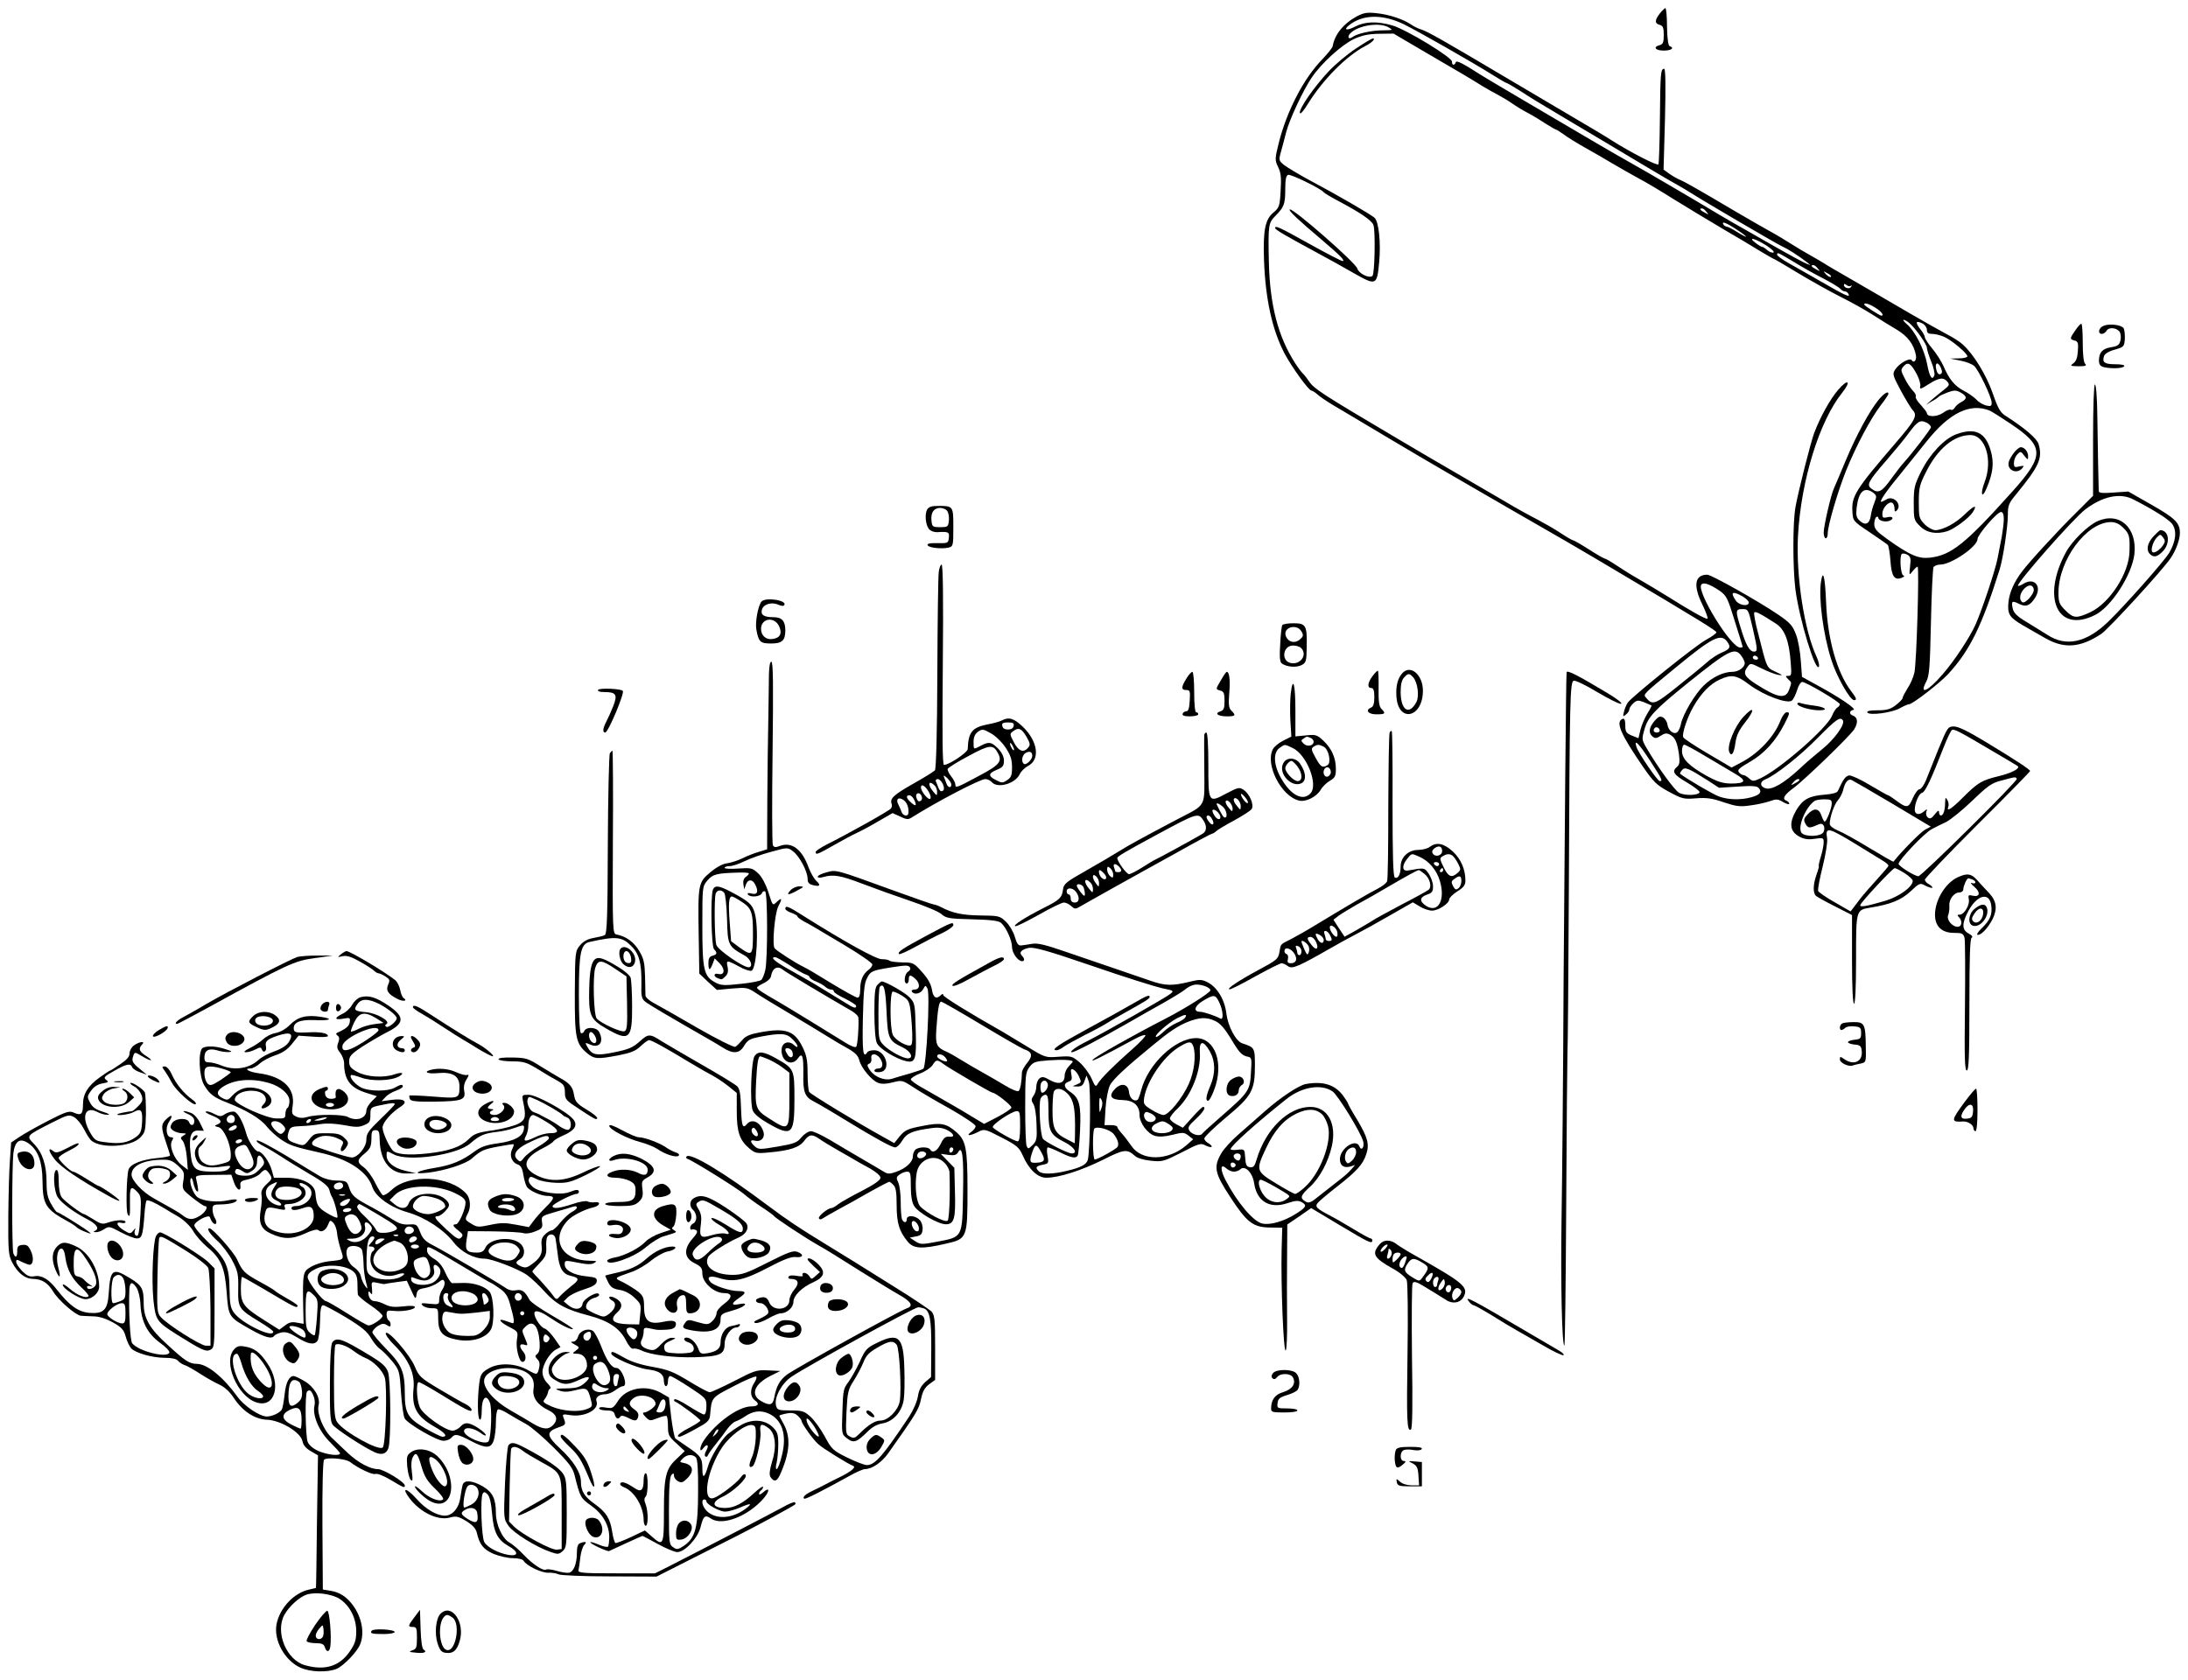 <?xml version="1.0" standalone="no"?>
<!DOCTYPE svg PUBLIC "-//W3C//DTD SVG 20010904//EN"
 "http://www.w3.org/TR/2001/REC-SVG-20010904/DTD/svg10.dtd">
<svg version="1.0" xmlns="http://www.w3.org/2000/svg"
 width="1081pt" height="830pt" viewBox="0 0 1081 830"
 preserveAspectRatio="xMidYMid meet">
<g transform="translate(0,830) scale(0.1,-0.1)"
fill="#000000" stroke="none">
<path d="M8201 8234 c-26 -33 -27 -50 -1 -57 16 -4 20 -14 20 -50 0 -36 -4
-46 -20 -50 -35 -9 -22 -27 20 -27 37 0 55 13 29 22 -7 2 -12 38 -13 96 0 51
-4 92 -8 92 -3 0 -16 -12 -27 -26z"/>
<path d="M6705 8220 c-67 -36 -111 -90 -121 -149 -2 -8 -25 -37 -52 -65 -91
-94 -173 -252 -213 -408 -21 -84 -21 -89 -4 -124 14 -29 16 -54 12 -118 -4
-75 -7 -82 -35 -106 -42 -34 -52 -89 -47 -236 7 -193 41 -346 102 -462 37 -69
119 -182 132 -182 4 0 19 -9 31 -20 13 -12 48 -35 78 -53 30 -18 68 -40 86
-51 17 -10 101 -60 186 -111 195 -116 352 -207 605 -353 203 -116 363 -209
512 -298 426 -253 502 -300 503 -309 0 -5 -24 -22 -53 -38 -46 -24 -354 -271
-384 -308 -6 -8 -15 -28 -19 -44 -7 -27 -6 -29 9 -16 10 7 17 19 17 26 0 6 9
20 20 30 17 15 23 16 52 5 18 -8 35 -15 37 -16 2 -2 -7 -20 -20 -40 -13 -21
-28 -57 -34 -80 l-10 -42 -33 13 c-28 12 -32 19 -32 50 0 25 -4 35 -12 33 -39
-13 -12 -75 100 -238 52 -75 67 -90 128 -123 65 -35 73 -37 134 -32 52 4 80 0
137 -20 61 -20 80 -23 132 -15 33 4 76 14 96 21 31 11 39 11 65 -5 17 -9 30
-13 30 -8 0 6 -7 13 -16 16 -20 8 -8 29 36 61 57 42 280 258 301 291 20 33 18
59 -7 68 -19 7 -18 24 3 28 18 3 -65 60 -183 124 l-71 39 -6 80 c-3 44 -13
103 -24 130 -16 43 -28 57 -88 98 -97 66 -330 197 -350 197 -62 0 -71 -53 -24
-148 17 -35 28 -66 25 -69 -5 -6 -82 37 -201 112 -38 24 -99 60 -135 81 -36
20 -87 52 -115 71 -27 18 -53 33 -57 33 -4 0 -39 20 -78 45 -39 25 -74 45 -78
45 -4 0 -32 16 -62 36 -30 20 -81 49 -113 66 -32 16 -107 57 -165 92 -59 34
-168 98 -242 141 -74 43 -205 119 -290 170 -377 223 -409 244 -436 285 -9 14
-22 30 -28 35 -6 6 -23 28 -37 50 -85 132 -125 288 -130 500 -4 183 -2 193 31
227 44 44 50 59 50 133 0 48 4 67 14 71 13 5 164 -69 176 -86 3 -4 34 -23 70
-42 113 -60 169 -98 176 -121 10 -32 6 -239 -5 -250 -15 -15 -68 11 -75 36 -8
29 -323 304 -334 292 -7 -6 39 -49 163 -154 86 -73 113 -101 98 -101 -6 0 -80
38 -164 85 -153 85 -169 92 -169 78 0 -8 50 -37 220 -129 41 -22 117 -64 169
-94 111 -63 114 -61 125 54 9 98 -2 201 -23 220 -19 17 -188 115 -322 186 -52
28 -108 62 -124 74 -27 22 -28 24 -16 67 7 24 18 67 25 94 16 63 84 209 127
272 47 70 146 160 208 190 42 19 71 25 125 26 l71 1 160 -94 c170 -99 216
-126 280 -166 22 -13 58 -34 80 -45 22 -12 54 -31 70 -43 17 -12 50 -32 75
-45 25 -13 64 -37 88 -53 24 -15 46 -28 49 -28 3 0 20 -11 37 -23 17 -13 65
-43 106 -66 41 -23 104 -59 140 -81 36 -21 92 -53 125 -71 33 -17 112 -64 175
-104 63 -39 171 -104 240 -145 69 -40 153 -90 188 -112 35 -21 65 -38 67 -38
2 0 57 -32 121 -71 65 -39 158 -91 208 -116 50 -25 120 -64 156 -87 36 -23 90
-57 121 -75 55 -33 85 -73 95 -128 4 -23 -11 -40 -21 -23 -9 14 -61 -15 -81
-45 -15 -23 -14 -28 27 -105 24 -44 51 -89 60 -98 23 -26 12 -48 -88 -164
-195 -227 -216 -260 -211 -336 3 -47 3 -47 85 -102 45 -30 86 -59 90 -63 4 -5
10 -40 13 -79 5 -76 20 -98 56 -83 13 5 15 9 7 12 -13 5 -19 94 -7 106 4 3 16
2 27 -4 16 -9 19 -18 14 -57 -5 -47 -5 -47 13 -24 10 12 21 22 24 22 9 0 -5
-482 -16 -525 -5 -22 -20 -57 -34 -77 -13 -21 -24 -42 -24 -47 0 -6 -15 -21
-33 -35 -27 -21 -45 -26 -91 -26 -39 0 -55 -4 -50 -11 10 -16 123 -1 162 22
18 10 38 19 44 19 17 0 149 102 193 149 107 116 167 238 254 516 17 52 41 213
41 269 0 49 4 59 43 106 112 137 129 175 109 245 -8 28 -69 80 -163 140 -26
16 -38 37 -64 112 -31 89 -93 191 -147 240 -13 13 -49 36 -79 51 -30 16 -112
62 -184 104 -71 42 -193 112 -270 157 -77 44 -147 85 -155 91 -8 5 -35 21 -60
35 -47 27 -55 31 -135 81 -27 17 -62 37 -77 45 -15 8 -85 48 -155 89 -193 114
-256 150 -282 161 -13 5 -37 19 -53 30 l-29 21 7 249 c4 166 3 249 -4 249 -17
0 -19 -19 -21 -244 -1 -121 -5 -224 -7 -228 -6 -9 -139 60 -229 117 -27 18
-115 70 -195 117 -80 47 -240 142 -357 211 -273 162 -362 213 -393 222 -14 4
-36 15 -50 25 -39 26 -109 49 -170 55 -45 5 -62 2 -95 -15z m231 -40 c69 -34
343 -190 438 -250 35 -22 66 -40 69 -40 3 0 32 -17 64 -37 73 -47 68 -44 246
-150 162 -96 210 -125 374 -223 106 -63 123 -73 173 -101 14 -8 36 -21 50 -30
77 -49 424 -252 452 -265 31 -14 78 -44 123 -78 l20 -16 -20 7 c-11 4 -91 47
-178 97 -88 50 -171 98 -186 106 -14 8 -103 60 -196 116 -94 55 -219 129 -280
163 -60 34 -153 87 -205 118 -232 136 -543 319 -564 333 -92 59 -120 73 -124
62 -5 -17 -20 -15 -18 3 1 21 -224 158 -294 179 -74 22 -137 20 -184 -5 -42
-22 -61 -18 -30 7 67 53 165 55 270 4z m-76 -15 c24 -14 23 -14 -29 -15 -55 0
-126 -16 -149 -33 -19 -15 -28 1 -10 19 39 39 143 55 188 29z m1571 -912 c13
-15 12 -15 -8 -4 -24 12 -29 21 -14 21 5 0 15 -7 22 -17z m150 -88 c61 -40 60
-48 -1 -10 -22 14 -44 25 -49 25 -5 0 -13 5 -16 10 -12 19 14 10 66 -25z m144
-77 c28 -18 44 -33 37 -36 -7 -2 -21 3 -31 12 -10 9 -21 16 -25 16 -4 0 -19 9
-33 20 -40 31 -4 23 52 -12z m137 -82 c40 -25 106 -62 146 -82 40 -21 78 -44
84 -51 6 -7 16 -13 23 -13 7 0 16 -7 19 -16 6 -15 -24 -1 -136 64 -41 24 -72
41 -160 91 -32 18 -58 37 -58 42 0 14 3 12 82 -35z m119 -33 c13 -15 12 -15
-8 -4 -24 12 -29 21 -14 21 5 0 15 -7 22 -17z m65 -41 c-4 -3 -14 2 -24 12
-16 18 -16 18 6 6 13 -6 21 -14 18 -18z m99 -44 c5 4 5 2 1 -5 -8 -14 -36 -6
-36 9 0 7 5 6 13 -1 8 -6 18 -7 22 -3z m121 -109 c29 -18 45 -39 29 -39 -8 0
-85 50 -85 55 0 11 24 4 56 -16z m169 -77 c30 -26 85 -104 85 -121 0 -9 10
-39 21 -67 12 -29 19 -60 16 -69 -11 -28 -24 -8 -36 57 -14 72 -60 162 -99
195 -15 13 -22 23 -17 23 6 -1 19 -8 30 -18z m66 -2 c10 -6 19 -20 19 -30 0
-15 7 -20 25 -20 14 0 41 -6 59 -14 36 -15 116 -82 116 -97 0 -5 -19 -10 -42
-10 l-43 -1 50 -10 c27 -5 58 -17 68 -26 23 -20 87 -155 87 -182 0 -17 -4 -19
-27 -14 -16 4 -38 17 -49 30 -12 12 -40 32 -62 43 -44 23 -72 56 -100 122 -11
24 -36 64 -56 87 -20 24 -36 49 -36 55 0 7 -9 23 -20 37 -30 38 -26 49 11 30z
m-29 -253 c11 -22 18 -47 15 -57 -4 -15 4 -13 41 11 52 33 74 36 93 13 12 -14
10 -19 -14 -38 -15 -11 -42 -34 -60 -49 l-32 -28 30 18 c17 9 32 20 35 24 3 3
22 12 43 20 33 12 42 11 64 -1 32 -18 33 -31 3 -47 -13 -6 -27 -19 -32 -27 -5
-9 -13 -14 -19 -11 -5 4 -23 -3 -39 -15 -30 -21 -80 -22 -80 -1 0 4 -14 22
-30 40 -17 17 -28 36 -25 41 3 5 -3 18 -14 29 -11 11 -30 39 -41 62 -20 39
-20 42 -4 60 21 23 36 13 66 -44z m122 11 c-9 -15 -22 -8 -27 14 -9 32 4 44
19 17 7 -13 10 -27 8 -31z m236 -187 c8 -3 54 -32 102 -64 169 -113 170 -157
13 -333 -234 -261 -304 -318 -411 -330 -56 -6 -98 12 -210 92 -53 38 -64 51
-64 74 0 16 5 32 10 35 6 3 10 2 10 -4 0 -13 33 -23 54 -15 26 10 19 25 -9 18
-22 -5 -25 -3 -25 18 0 28 33 63 49 53 6 -3 11 -16 11 -28 0 -15 3 -18 11 -10
29 29 -16 77 -51 55 -11 -6 -22 -12 -25 -12 -12 0 24 53 97 141 42 52 99 123
127 158 111 140 214 191 311 152z m-309 -61 c10 -6 19 -15 19 -21 0 -9 -91
-127 -133 -174 -11 -11 -39 -48 -64 -82 -46 -65 -64 -73 -97 -48 -25 19 -17
35 74 140 38 44 89 105 112 137 44 59 56 65 89 48z m-266 -345 c17 -14 18 -18
6 -48 -7 -17 -16 -47 -18 -65 -6 -41 -27 -51 -54 -26 -18 16 -20 27 -16 66 10
80 38 105 82 73z m645 -130 c0 -18 -5 -58 -10 -87 -6 -29 -15 -78 -21 -108
-11 -58 -76 -252 -108 -325 -28 -63 -105 -181 -164 -248 -72 -84 -117 -104
-80 -35 15 29 18 67 23 293 3 143 9 266 13 273 5 6 19 12 33 12 54 0 184 89
184 126 0 21 97 134 116 134 9 0 14 -12 14 -35z m-1406 -353 c36 -25 41 -35
77 -152 22 -68 39 -126 39 -127 0 -2 -6 -3 -13 -3 -45 0 -214 274 -192 310 9
15 41 4 89 -28z m115 -29 c17 -10 31 -24 31 -30 0 -22 -48 -15 -64 9 -29 42
-17 49 33 21z m50 -155 c25 -110 26 -118 6 -118 -21 0 -40 34 -64 114 -28 89
-27 96 8 96 28 0 29 -2 50 -92z m114 21 c44 -28 66 -84 74 -191 5 -60 4 -68
-11 -68 -16 0 -16 -1 -2 -16 19 -18 19 -14 5 -53 -17 -47 -56 -40 -161 27 -60
38 -68 55 -44 87 14 19 15 19 67 -7 30 -15 68 -30 84 -33 26 -4 24 -2 -12 15
-46 22 -42 13 -88 195 -13 49 -21 93 -18 98 5 8 30 -5 106 -54z m-239 -91 c19
-26 13 -36 -30 -54 -19 -8 -51 -29 -72 -48 -20 -18 -86 -72 -145 -119 -112
-90 -123 -94 -156 -53 -13 15 -12 16 149 148 182 150 223 170 254 126z m70
-70 c9 -12 16 -28 16 -35 0 -21 -31 -43 -61 -43 -44 0 -99 -26 -142 -68 -43
-42 -102 -141 -112 -189 -3 -17 -12 -36 -18 -41 -17 -14 -44 7 -49 37 -1 13
-11 29 -21 35 -15 9 -23 6 -43 -17 -27 -32 -31 -59 -9 -77 12 -10 20 -9 40 4
19 13 30 14 45 6 26 -14 36 -36 45 -96 5 -40 3 -53 -9 -63 -28 -23 -18 -39 49
-78 35 -21 63 -42 62 -48 -5 -16 -73 -18 -101 -3 -22 12 -104 124 -162 223
-23 40 -23 43 -9 92 18 62 51 96 214 228 204 164 233 179 265 133z m81 -8 c3
-5 -1 -10 -9 -10 -9 0 -16 5 -16 10 0 6 4 10 9 10 6 0 13 -4 16 -10z m-40
-135 c70 -52 186 -95 208 -77 8 7 19 30 26 52 6 22 18 40 25 40 19 0 186 -99
186 -110 0 -5 -6 -13 -13 -17 -7 -4 -19 -23 -26 -41 -25 -60 -254 -261 -353
-308 -35 -16 -39 -16 -56 -1 -10 9 -23 17 -29 17 -6 0 -16 6 -22 14 -9 11 2
21 56 52 71 41 127 104 169 186 28 55 28 58 10 58 -7 0 -21 -19 -30 -42 -30
-78 -107 -160 -190 -204 l-51 -27 -117 69 c-65 38 -119 74 -122 81 -7 17 21
101 51 152 38 66 82 111 128 132 60 28 84 24 150 -26z m460 -175 c12 -19 -43
-95 -102 -142 -32 -26 -83 -69 -113 -98 -76 -70 -134 -104 -165 -96 -31 8 -32
34 -2 45 49 20 170 115 258 205 92 93 111 106 124 86z m-905 -51 c0 -5 -7 -9
-15 -9 -15 0 -20 12 -9 23 8 8 24 -1 24 -14z m-47 -149 c60 -93 63 -100 47
-100 -11 0 -105 138 -115 169 -14 44 12 17 68 -69z m275 22 c54 -32 119 -71
145 -86 59 -34 52 -48 -22 -48 -41 1 -66 9 -119 38 -88 49 -122 84 -122 123 0
17 5 31 11 31 6 0 54 -26 107 -58z m10 -119 l55 -36 93 6 c73 5 95 3 104 -8
16 -20 5 -33 -38 -45 -51 -14 -112 -13 -159 4 -29 10 -161 88 -192 112 -2 2 2
10 9 18 14 18 30 11 128 -51z m452 2 c0 -2 -10 -10 -22 -16 -21 -11 -22 -11
-9 4 13 16 31 23 31 12z"/>
<path d="M9665 6154 c-59 -22 -130 -97 -173 -183 -34 -68 -37 -82 -37 -158 0
-79 1 -84 31 -113 32 -33 81 -42 135 -25 34 11 106 64 125 93 26 40 8 36 -38
-9 -46 -45 -108 -78 -146 -79 -13 0 -37 13 -53 29 -27 28 -29 34 -29 109 0 71
4 87 35 148 58 117 139 184 220 184 74 0 112 -124 70 -233 -22 -57 -14 -86 9
-32 33 77 39 128 21 189 -26 90 -77 114 -170 80z"/>
<path d="M9951 6064 c-11 -14 -23 -34 -26 -45 -13 -40 38 -66 66 -33 11 13 9
14 -14 9 -24 -6 -27 -4 -27 18 0 14 8 33 17 42 15 16 18 15 34 -7 18 -22 19
-22 19 -2 0 22 -18 44 -36 44 -7 0 -22 -12 -33 -26z"/>
<path d="M8880 4822 c0 -13 63 -32 108 -32 48 0 30 16 -25 23 -26 3 -56 9 -65
12 -10 4 -18 3 -18 -3z"/>
<path d="M8613 4757 c-43 -47 -81 -141 -70 -172 11 -27 24 -9 31 44 5 36 17
62 47 100 52 65 46 87 -8 28z"/>
<path d="M6699 8060 c-42 -27 -102 -78 -135 -113 -73 -78 -146 -184 -142 -205
2 -9 18 9 40 45 75 121 191 238 286 287 31 16 50 36 35 36 -5 0 -43 -22 -84
-50z"/>
<path d="M10253 6667 c-28 -40 -28 -43 -3 -50 16 -4 19 -12 16 -51 -2 -32 -8
-51 -22 -61 -18 -13 -16 -14 26 -15 34 0 41 3 32 12 -8 8 -12 46 -12 105 0 51
-3 93 -7 93 -5 0 -18 -15 -30 -33z"/>
<path d="M10393 6690 c-25 -10 -31 -40 -8 -40 7 0 18 7 23 16 11 19 51 15 65
-7 5 -9 7 -28 3 -42 -5 -22 -14 -28 -47 -33 -42 -7 -59 -26 -59 -67 0 -17 7
-27 23 -31 35 -9 95 -7 102 4 4 6 -13 10 -44 10 -53 0 -66 9 -56 40 4 12 23
24 53 32 45 13 47 15 50 53 1 22 -2 46 -6 53 -11 17 -71 24 -99 12z"/>
<path d="M9082 6374 c-40 -46 -89 -135 -119 -214 -17 -45 -78 -287 -92 -364
-14 -76 -14 -296 -1 -406 19 -149 102 -422 117 -383 2 7 -3 27 -11 45 -62 132
-103 400 -93 599 15 275 106 569 219 709 46 58 28 70 -20 14z"/>
<path d="M10341 6125 l0 -275 -83 -83 c-81 -79 -232 -243 -267 -290 -40 -52
-63 -105 -68 -152 -6 -60 5 -76 69 -114 25 -14 75 -43 110 -63 95 -55 174 -50
279 19 36 24 305 317 344 376 26 38 45 91 45 123 0 50 -22 72 -139 139 l-116
66 -72 -5 c-54 -4 -73 -3 -74 7 -1 23 -5 222 -7 375 -1 88 -6 152 -12 152 -5
0 -9 -107 -9 -275z m199 -293 c103 -53 172 -97 191 -120 25 -33 20 -87 -14
-144 -24 -41 -223 -265 -302 -341 -107 -103 -208 -125 -300 -64 -28 17 -76 47
-107 66 -43 26 -59 42 -64 64 -8 37 -3 40 31 23 33 -17 54 -10 79 29 36 55 0
103 -54 72 -16 -10 -30 -15 -30 -11 0 21 275 333 333 377 86 65 172 83 237 49z
m-492 -444 c4 -21 -42 -73 -56 -64 -18 11 -14 44 9 67 22 22 42 21 47 -3z"/>
<path d="M10364 5725 c-48 -21 -127 -98 -157 -154 -123 -226 -41 -403 144
-310 80 40 181 197 194 299 15 132 -73 212 -181 165z m127 -34 c29 -29 32 -41
30 -115 -2 -109 -98 -257 -195 -302 -67 -31 -82 -30 -122 10 -30 30 -34 40
-34 88 1 161 138 346 258 348 24 0 42 -8 63 -29z"/>
<path d="M10639 5649 c-30 -33 -37 -67 -17 -87 18 -18 36 -15 63 13 39 39 32
105 -12 105 -3 0 -18 -14 -34 -31z m48 -43 c-17 -25 -44 -42 -53 -34 -10 10 4
54 23 73 16 16 17 16 30 -1 11 -15 11 -21 0 -38z"/>
<path d="M9282 6325 c-46 -56 -111 -176 -164 -303 -27 -65 -53 -126 -58 -137
-15 -33 -50 -187 -50 -217 0 -15 5 -28 10 -28 6 0 10 10 10 23 0 40 50 209 91
312 50 123 119 253 170 321 22 28 39 54 39 57 0 17 -21 4 -48 -28z"/>
<path d="M4580 5781 c-12 -24 -7 -76 10 -96 8 -9 25 -15 39 -15 57 4 62 1 59
-27 -3 -27 -5 -28 -56 -27 -36 1 -52 -2 -49 -10 4 -13 69 -20 104 -12 22 6 23
10 23 100 0 105 0 106 -75 106 -33 0 -47 -5 -55 -19z m99 -5 c7 -8 11 -30 9
-48 -3 -31 -5 -33 -43 -33 -38 0 -40 2 -43 33 -4 39 12 62 43 62 12 0 28 -6
34 -14z"/>
<path d="M4638 5473 c-3 -21 -6 -247 -7 -503 -1 -292 -6 -469 -12 -477 -6 -6
-55 -37 -109 -67 -95 -54 -114 -72 -105 -98 3 -7 1 -18 -3 -23 -7 -11 -213
-126 -319 -179 -29 -15 -53 -31 -53 -36 0 -16 8 -13 89 33 42 24 94 52 116 62
22 10 70 36 107 58 l68 39 37 -17 c31 -15 40 -16 57 -5 127 80 338 190 364
190 11 0 25 -7 32 -15 28 -33 116 -8 138 39 6 14 25 32 41 41 61 31 49 121
-25 193 -45 43 -70 50 -104 32 -11 -6 -43 -15 -72 -20 -75 -15 -94 -38 -97
-122 -1 -17 -93 -78 -117 -78 -8 0 -9 142 -6 495 3 327 1 495 -6 495 -5 0 -12
-17 -14 -37z m370 -760 c-2 -12 -12 -18 -28 -18 -16 0 -26 6 -28 18 -3 13 3
17 28 17 25 0 31 -4 28 -17z m-40 -107 c25 -38 32 -59 32 -97 0 -40 -4 -51
-24 -64 -22 -15 -27 -15 -55 0 -40 20 -39 33 4 51 29 12 35 19 35 45 0 20 -10
40 -29 60 -33 33 -45 35 -85 14 -37 -20 -36 -20 -36 19 0 24 7 39 22 50 20 14
25 14 62 -7 23 -12 55 -43 74 -71z m104 52 c18 -31 19 -40 8 -52 -22 -28 -48
-19 -71 26 -21 40 -21 42 -3 55 27 20 42 13 66 -29z m-62 -63 c0 -5 -5 -3 -10
5 -5 8 -10 20 -10 25 0 6 5 3 10 -5 5 -8 10 -19 10 -25z m-80 -16 c23 -42 9
-59 -95 -114 -110 -59 -115 -61 -115 -41 0 7 -9 25 -21 40 -11 14 -19 31 -17
36 2 6 48 35 103 64 105 57 122 58 145 15z m170 -14 c0 -18 -29 -47 -41 -40
-15 10 -10 43 8 54 20 11 33 6 33 -14z m-400 -142 c0 -19 -17 -16 -24 5 -3 9
-9 24 -12 32 -5 10 0 9 15 -4 11 -11 21 -25 21 -33z m-42 3 c10 -23 7 -36 -9
-36 -3 0 -9 8 -13 18 -3 9 -9 23 -12 30 -3 6 1 12 9 12 7 0 19 -11 25 -24z
m-40 -8 c7 -7 12 -21 12 -32 -1 -20 -1 -20 -20 3 -29 34 -22 59 8 29z m-30
-30 c9 -15 13 -31 8 -35 -9 -9 -45 35 -46 55 0 21 20 10 38 -20z m-35 -22 c6
-14 0 -26 -14 -26 -3 0 -9 9 -12 20 -6 23 18 28 26 6z m-35 -21 c13 -29 6 -32
-20 -8 -21 19 -23 33 -5 33 8 0 19 -11 25 -25z m-30 -44 c2 -23 -1 -31 -13
-31 -8 0 -18 8 -21 18 -3 9 -10 25 -15 35 -15 27 -1 41 24 24 13 -8 23 -27 25
-46z"/>
<path d="M8997 5427 c-13 -81 10 -259 50 -385 25 -82 93 -202 113 -202 16 0
12 10 -16 47 -68 90 -115 255 -122 436 -5 126 -15 167 -25 104z"/>
<path d="M3762 5327 c-17 -21 -32 -103 -25 -139 11 -60 19 -68 73 -68 54 0 70
15 70 65 0 46 -17 65 -58 65 -49 0 -66 12 -57 39 8 26 48 37 80 23 15 -7 26
-8 30 -2 15 24 -94 40 -113 17z m87 -121 c17 -37 5 -60 -35 -64 -30 -4 -54 18
-54 50 0 53 65 63 89 14z"/>
<path d="M6335 5211 c-3 -6 -8 -48 -10 -94 -4 -61 -2 -87 7 -95 23 -18 72 -22
98 -9 23 12 25 18 26 92 2 105 -4 115 -66 115 -27 0 -51 -4 -55 -9z m96 -33
c10 -18 8 -24 -11 -40 -24 -19 -56 -11 -67 18 -17 44 55 65 78 22z m-3 -80
c34 -34 -4 -86 -53 -74 -47 12 -36 86 13 86 15 0 33 -5 40 -12z"/>
<path d="M3799 4968 c0 -35 -2 -133 -3 -218 -2 -85 -4 -266 -5 -401 l-1 -246
-42 -13 c-24 -7 -60 -21 -81 -32 -21 -10 -54 -21 -74 -24 -22 -2 -53 -19 -84
-45 -60 -50 -61 -60 -57 -312 l3 -188 43 -41 44 -40 74 7 c71 6 77 5 117 -21
23 -16 101 -63 172 -105 72 -43 155 -93 185 -112 30 -19 76 -46 102 -60 33
-19 48 -35 53 -55 8 -37 61 -101 93 -113 17 -7 41 -6 72 2 46 12 49 11 101
-23 30 -20 111 -68 182 -107 70 -40 127 -78 127 -86 0 -8 -10 -21 -22 -29 -29
-21 -6 -20 34 0 31 16 33 16 116 -27 76 -39 87 -49 105 -89 30 -69 74 -110
116 -110 63 0 174 36 279 88 105 53 120 55 158 21 12 -12 43 -21 80 -25 56 -6
63 -4 152 41 84 44 95 47 117 35 14 -7 28 -11 31 -7 3 3 -4 10 -15 17 -12 6
-21 17 -21 24 0 8 47 53 105 102 129 107 145 134 145 257 0 89 -1 91 -62 111
-32 10 -71 84 -79 147 -8 70 -47 133 -95 156 -26 13 -39 13 -80 3 -93 -23
-126 -22 -199 3 -38 13 -117 40 -175 60 -58 20 -166 57 -240 82 -101 35 -143
46 -170 41 -19 -3 -43 -7 -54 -8 -14 -2 -22 7 -32 42 -7 25 -27 59 -44 75 -30
29 -36 30 -124 31 -91 1 -140 12 -194 40 -15 8 -32 14 -37 14 -6 0 -98 32
-205 71 -283 103 -278 102 -327 88 -24 -6 -43 -16 -43 -21 0 -6 11 -7 28 -2
49 14 85 8 192 -33 58 -22 163 -60 234 -84 71 -24 142 -53 157 -66 24 -21 38
-23 152 -26 88 -2 130 -7 142 -17 25 -21 55 -86 55 -120 0 -29 29 -70 50 -70
13 0 13 13 -1 27 -16 16 -3 31 35 39 27 4 92 -14 317 -91 156 -54 310 -102
342 -109 55 -11 58 -12 40 -27 -18 -16 -324 -190 -413 -235 -53 -26 -90 -53
-74 -54 14 0 130 61 274 143 58 33 141 81 185 105 44 25 89 53 100 62 11 10
30 20 43 23 28 7 82 -11 82 -27 0 -11 -121 -88 -220 -139 -165 -85 -350 -189
-361 -204 -12 -14 38 11 210 104 24 13 46 21 50 17 3 -3 -25 -34 -64 -68 -92
-81 -157 -146 -171 -171 -10 -18 -13 -16 -31 25 -11 25 -37 60 -58 79 -37 32
-41 33 -104 29 -65 -5 -67 -5 -156 50 -49 30 -104 63 -121 73 -168 95 -294
173 -294 182 0 7 -4 7 -12 -1 -22 -22 -38 -12 -44 29 -5 27 -20 54 -49 86 -40
45 -44 47 -97 47 -31 1 -60 4 -64 9 -4 4 -21 7 -38 7 -28 0 -182 85 -390 216
-72 46 -86 51 -86 33 0 -5 14 -15 30 -20 17 -6 30 -14 30 -18 0 -4 15 -15 33
-25 17 -9 41 -22 52 -29 11 -7 80 -48 153 -91 72 -43 132 -85 132 -92 0 -7 -8
-19 -18 -26 -28 -20 -42 -52 -42 -97 0 -27 -4 -41 -13 -41 -8 0 -65 32 -128
70 -63 39 -125 76 -139 82 -40 19 -134 80 -143 92 -13 17 1 174 18 206 20 39
19 47 -5 25 -24 -22 -21 -25 -45 50 -12 36 -31 72 -49 89 -29 27 -34 28 -98
24 -38 -3 -68 -1 -68 3 0 5 11 9 25 9 14 0 47 11 73 24 26 13 85 34 130 46 83
23 84 23 110 3 32 -24 71 -98 72 -134 0 -20 6 -28 26 -33 35 -9 41 -1 17 21
-11 10 -28 40 -38 66 -32 90 -83 128 -141 107 -21 -8 -29 -8 -35 2 -5 7 -5
214 -2 460 4 333 3 448 -6 448 -7 0 -11 -23 -12 -62z m-99 -984 c0 -4 -7 -12
-16 -18 -10 -8 -14 -21 -11 -37 l4 -24 8 23 c9 27 31 29 45 3 19 -36 13 -54
-16 -47 -17 5 -23 3 -19 -4 10 -16 62 -12 69 6 3 8 10 12 16 9 13 -8 13 -335
1 -389 -5 -21 -14 -43 -19 -48 -6 -6 -52 -15 -103 -20 -81 -9 -98 -8 -125 7
-57 30 -64 63 -64 280 0 193 0 194 25 224 27 31 45 36 153 39 28 1 52 -1 52
-4z m200 -453 c32 -22 68 -42 79 -46 12 -3 21 -10 21 -14 0 -5 15 -15 33 -22
17 -7 38 -19 45 -26 7 -7 20 -13 28 -13 8 0 14 -4 14 -10 0 -5 25 -21 55 -35
30 -15 55 -31 55 -36 0 -14 -12 -11 -51 14 -20 12 -61 37 -90 55 -30 18 -61
37 -69 42 -8 5 -57 32 -107 61 -84 46 -111 69 -83 69 6 0 37 -18 70 -39z m596
-12 c4 -7 -1 -16 -10 -21 -17 -10 -23 -58 -6 -58 6 0 10 9 10 20 0 24 8 25 32
3 25 -22 24 -53 -3 -53 -11 0 -17 -4 -14 -10 11 -18 44 -11 56 12 11 20 12 20
21 3 14 -23 -5 -383 -20 -396 -4 -4 -34 -14 -67 -24 -33 -9 -73 -21 -88 -26
-37 -11 -87 9 -110 44 -14 21 -14 26 -2 31 8 3 12 14 10 26 -5 25 22 27 41 3
20 -27 17 -53 -6 -53 -11 0 -20 -5 -20 -11 0 -6 12 -9 28 -7 57 6 30 108 -29
108 -15 0 -31 -4 -34 -10 -21 -33 -25 3 -22 163 3 136 7 179 21 204 17 34 25
37 116 52 78 12 88 12 96 0z m-627 -12 c13 -11 212 -130 339 -203 17 -10 33
-25 33 -34 3 -42 -4 -136 -11 -143 -4 -5 -27 4 -51 19 -65 41 -299 184 -334
204 -79 45 -105 63 -105 69 0 4 15 14 32 22 18 8 35 23 37 34 7 42 32 55 60
32z m2155 -161 c20 -42 22 -91 4 -79 -20 12 -81 33 -99 33 -35 0 -28 29 14 54
55 33 62 32 81 -8z m-1175 -110 c105 -63 199 -117 210 -121 40 -12 45 -32 17
-66 -14 -17 -26 -38 -27 -47 -1 -48 -8 -85 -16 -93 -5 -5 -33 6 -66 26 -31 19
-82 48 -112 65 -31 17 -77 44 -103 60 -26 16 -58 35 -72 41 -53 23 -59 35 -54
112 7 100 13 137 24 137 5 0 94 -51 199 -114z m1006 35 c-3 -6 -22 -18 -42
-26 -19 -8 -49 -28 -66 -45 -17 -16 -33 -27 -36 -24 -9 8 61 69 104 92 41 21
52 21 40 3z m150 -17 c23 -11 46 -37 74 -83 44 -74 56 -87 86 -93 18 -3 20
-10 16 -68 -5 -101 -8 -105 -151 -230 -47 -41 -88 -78 -91 -83 -10 -14 -51 -4
-63 16 -9 15 -4 24 32 57 38 36 53 60 35 60 -3 0 -27 -23 -52 -51 l-47 -52
-32 17 c-17 9 -32 22 -32 29 0 7 18 31 41 52 66 65 113 185 107 274 -4 59 17
62 49 6 28 -50 29 -108 3 -170 -22 -51 -25 -75 -11 -75 5 0 19 25 30 55 49
130 5 254 -89 255 -103 0 -239 -129 -272 -258 -6 -23 -14 -45 -18 -47 -18 -11
-39 9 -42 38 -4 40 -37 48 -68 17 -35 -35 -23 -55 34 -56 57 -1 86 -27 86 -74
0 -39 40 -93 76 -103 21 -6 49 -4 86 5 52 13 58 13 80 -4 l23 -18 -34 -30
c-90 -77 -220 -79 -271 -3 -14 20 -35 48 -47 61 -13 14 -23 29 -23 33 0 5 -14
9 -31 9 l-32 0 5 83 c3 47 13 97 22 114 14 29 80 90 212 198 82 68 123 95 172
115 58 23 94 25 137 4z m-109 -126 c14 -45 4 -126 -23 -185 -32 -71 -99 -153
-125 -153 -10 0 -37 12 -59 26 -38 24 -41 28 -36 60 13 81 93 199 166 246 54
34 67 35 77 6z m-1226 -53 c7 -9 11 -17 9 -19 -7 -7 -49 13 -49 24 0 15 26 12
40 -5z m630 -21 c0 -2 -9 -13 -20 -24 -11 -11 -20 -31 -20 -45 0 -38 -28 -47
-72 -23 -31 18 -40 19 -53 8 -8 -7 -15 -25 -15 -39 0 -15 -6 -36 -14 -46 -11
-16 -12 -23 -1 -40 8 -11 15 -56 16 -100 3 -72 1 -83 -19 -103 -21 -21 -23
-21 -30 -5 -4 10 -7 95 -7 190 0 159 2 174 21 200 19 25 28 28 95 33 70 5 119
2 119 -6z m-639 -12 c26 -20 235 -142 243 -142 15 0 96 -64 93 -74 -2 -6 -33
-27 -69 -46 l-66 -34 -118 71 c-66 38 -147 85 -181 104 -35 19 -63 39 -63 45
0 6 20 19 45 29 25 9 53 28 62 41 18 29 23 29 54 6z m668 -58 c15 -33 15 -33
-11 -44 -22 -8 -22 -9 4 -9 20 -1 29 5 36 27 l10 27 11 -29 c11 -28 7 -347 -5
-389 -7 -22 -34 -37 -103 -53 -70 -17 -123 -18 -139 -2 -18 18 -15 25 19 32
30 6 31 7 24 46 -4 22 -3 40 2 40 5 0 33 -11 61 -25 55 -27 77 -31 86 -16 4 5
9 61 12 124 6 127 -3 162 -51 193 -30 20 -32 40 -5 49 15 5 18 12 13 36 -4 23
-3 28 9 24 9 -4 20 -17 27 -31z m-153 -39 c6 -16 -12 -45 -27 -45 -10 0 -12
44 -2 53 11 11 23 8 29 -8z m85 -38 c43 -33 53 -74 50 -215 l-1 -42 -39 20
c-60 30 -71 53 -71 141 0 43 3 84 6 93 7 19 33 20 55 3z m-81 -100 c0 -98 10
-116 81 -152 47 -24 66 -55 34 -55 -20 0 -128 55 -142 72 -14 17 -23 180 -11
201 5 10 16 17 23 17 12 0 15 -17 15 -83z m261 15 c-9 -25 -9 -24 -10 18 0 36
2 41 10 27 7 -12 7 -27 0 -45z m-401 -87 c0 -53 -4 -75 -12 -75 -16 0 -114 56
-123 69 -7 12 92 79 118 80 15 1 17 -9 17 -74z m670 39 c0 -19 -32 -26 -48
-10 -8 8 -12 22 -9 30 5 13 11 14 32 4 14 -6 25 -17 25 -24z m66 -30 c19 -13
22 -20 13 -30 -12 -14 -56 -19 -83 -8 -23 9 -20 29 7 42 30 15 34 14 63 -4z
m-274 -48 c20 -25 28 -50 19 -64 -7 -11 -99 -62 -112 -62 -11 0 -12 144 -2
153 13 13 78 -5 95 -27z m-357 -91 c22 -39 16 -49 -26 -51 -32 -2 -35 6 -18
55 14 40 21 39 44 -4z"/>
<path d="M3522 3903 c-12 -33 -8 -281 6 -294 17 -18 15 -26 -8 -32 -15 -4 -20
-14 -20 -36 0 -38 7 -40 21 -4 l10 27 25 -25 c28 -29 24 -60 -7 -52 -23 6 -26
-12 -3 -21 21 -8 20 -8 39 10 11 11 14 25 10 45 -8 35 -5 36 56 3 26 -15 54
-24 62 -21 26 10 37 217 15 288 -12 40 -27 54 -115 101 -61 32 -81 35 -91 11z
m56 -15 c6 -7 12 -66 14 -131 3 -129 6 -134 87 -179 31 -17 44 -58 19 -58 -29
1 -153 87 -159 111 -9 31 -11 232 -3 253 7 19 28 21 42 4z m78 -39 c57 -35 64
-53 64 -161 0 -112 -3 -115 -68 -69 l-40 30 -7 95 c-7 91 -4 126 11 126 4 0
22 -9 40 -21z"/>
<path d="M4336 3434 c-13 -12 -16 -40 -16 -139 0 -73 5 -135 12 -149 12 -28
95 -79 145 -90 46 -10 52 8 47 158 -3 125 -4 130 -31 158 -22 23 -118 78 -137
78 -2 0 -12 -7 -20 -16z m44 -131 c6 -135 10 -146 80 -179 40 -19 56 -54 25
-54 -25 0 -95 39 -121 67 -23 24 -24 33 -24 153 0 70 3 130 7 134 20 20 28
-10 33 -121z m76 77 c39 -25 40 -29 49 -146 4 -61 3 -94 -4 -99 -17 -10 -77
24 -90 51 -15 33 -15 214 0 214 7 0 27 -9 45 -20z"/>
<path d="M6082 2964 c-26 -18 -30 -69 -7 -78 23 -8 45 4 45 25 0 10 7 22 15
27 20 10 9 42 -14 42 -9 0 -27 -7 -39 -16z"/>
<path d="M6782 4960 c-26 -34 -28 -60 -7 -60 11 0 15 -12 15 -45 0 -31 -5 -47
-15 -51 -32 -13 -16 -34 25 -34 44 0 48 4 25 27 -11 11 -15 36 -14 99 1 47 -1
87 -3 89 -2 3 -14 -9 -26 -25z"/>
<path d="M6928 4973 c-22 -25 -32 -61 -29 -111 6 -136 131 -112 131 25 0 79
-62 131 -102 86z m54 -20 c22 -25 31 -93 16 -122 -36 -68 -77 -42 -78 48 0 37
5 60 17 73 20 22 26 22 45 1z"/>
<path d="M5861 4946 c-26 -42 -26 -56 0 -56 18 0 20 -5 17 -52 -2 -38 -7 -53
-17 -53 -8 0 -16 -6 -18 -12 -3 -9 8 -13 36 -13 23 0 41 5 41 10 0 6 -4 10
-10 10 -6 0 -10 40 -10 100 0 55 -4 100 -9 100 -5 0 -19 -15 -30 -34z"/>
<path d="M6033 4940 c-28 -47 -28 -46 -3 -53 16 -4 20 -14 20 -50 0 -37 -4
-47 -20 -52 -32 -10 -13 -25 31 -25 43 0 47 4 23 28 -13 13 -15 29 -11 83 6
66 1 109 -12 109 -3 0 -16 -18 -28 -40z"/>
<path d="M7740 4978 c-3 -12 -10 -855 -15 -1538 -2 -459 -7 -981 -10 -1160 -5
-317 2 -630 14 -630 3 0 7 314 9 698 2 383 5 717 6 742 2 25 5 389 7 810 4
957 6 1029 24 1036 8 3 60 -22 116 -56 56 -33 109 -60 118 -58 9 2 -19 24 -69
54 -145 87 -198 114 -200 102z"/>
<path d="M6377 4873 c-3 -27 -4 -85 -2 -130 l5 -83 -40 -20 c-22 -11 -45 -30
-51 -42 -40 -74 40 -232 128 -254 34 -9 87 18 108 53 9 16 30 36 46 45 25 15
29 23 29 58 0 54 -20 100 -61 139 -32 30 -38 32 -86 27 l-53 -5 0 130 c0 128
-12 172 -23 82z m97 -219 c9 -3 16 -12 16 -19 0 -21 -32 -27 -49 -10 -14 14
-14 17 -1 25 18 12 15 11 34 4z m-88 -50 c70 -33 128 -181 89 -224 -37 -41
-97 -11 -145 73 -38 66 -41 128 -8 151 27 19 23 19 64 0z m154 6 c25 -13 38
-79 19 -91 -25 -15 -34 -10 -59 36 -22 39 -23 47 -10 55 19 12 27 12 50 0z
m35 -126 c0 -10 -8 -20 -17 -22 -18 -3 -26 27 -11 42 12 11 28 0 28 -20z"/>
<path d="M6339 4526 c-24 -51 44 -121 92 -96 24 14 22 52 -7 95 -22 34 -70 35
-85 1z m70 -12 c27 -35 28 -74 2 -74 -20 0 -61 43 -61 64 0 13 20 36 31 36 4
0 17 -12 28 -26z"/>
<path d="M2955 4891 c-4 -7 8 -11 32 -11 57 0 65 -13 43 -69 -10 -25 -25 -59
-34 -76 -18 -34 -20 -55 -6 -55 15 0 97 196 87 206 -11 11 -115 15 -122 5z"/>
<path d="M9577 4598 c-25 -62 -53 -132 -62 -155 -10 -24 -24 -43 -31 -43 -8 0
-23 -20 -34 -45 -21 -50 -30 -50 -86 -8 -17 13 -33 23 -36 23 -3 0 -43 23 -89
50 -46 28 -92 49 -103 48 -18 -3 -29 -18 -56 -77 -4 -9 -28 -15 -65 -18 -77
-6 -108 -23 -140 -76 -38 -66 -33 -107 18 -133 21 -11 43 -14 73 -9 42 6 44 5
44 -18 0 -13 -6 -45 -14 -70 -8 -26 -12 -47 -10 -47 2 0 -3 -19 -11 -41 -18
-51 -19 -93 -2 -107 6 -5 49 -29 95 -52 l82 -42 0 -219 c0 -139 4 -219 10
-219 6 0 10 80 10 219 0 247 -1 244 72 256 98 16 151 37 197 80 45 42 47 43
74 28 16 -8 31 -12 34 -10 2 3 -5 10 -16 17 -12 6 -21 16 -21 23 0 7 117 129
260 272 143 142 260 262 260 265 0 7 -76 57 -225 147 -81 49 -130 73 -151 73
-30 0 -32 -3 -77 -112z m273 -13 c63 -37 117 -69 119 -71 13 -11 -30 -34 -92
-49 -87 -21 -105 -32 -180 -107 -57 -57 -82 -72 -71 -44 3 8 1 23 -5 33 -9 15
-10 13 -11 -14 0 -37 -9 -63 -21 -63 -5 0 -9 7 -9 16 0 12 -6 9 -21 -10 -16
-21 -24 -24 -34 -16 -8 6 -11 19 -8 28 6 16 5 16 -13 1 -23 -19 -44 -14 -44
10 0 32 21 80 36 83 15 3 46 68 106 223 17 44 36 83 41 87 12 7 31 -3 207
-107z m114 -134 c6 -10 -470 -481 -486 -481 -18 0 -98 50 -98 61 0 18 128 153
163 171 17 9 50 26 72 36 22 11 80 58 129 105 77 74 96 88 145 100 71 19 69
19 75 8z m-614 -123 l189 -113 -28 -15 c-21 -11 -118 -109 -156 -158 -2 -2
-55 29 -118 67 -64 39 -134 78 -157 87 -24 10 -40 23 -40 33 0 32 22 96 40
116 10 11 22 34 26 50 9 39 24 57 41 51 7 -3 98 -56 203 -118z m-300 2 c0 -24
-26 -90 -35 -90 -3 0 -11 14 -16 30 -13 37 -37 39 -68 6 -19 -20 -21 -28 -12
-45 13 -24 20 -25 56 -9 21 10 28 9 35 -2 5 -8 4 -22 -1 -32 -12 -23 -90 -25
-108 -4 -22 26 19 127 64 158 5 4 27 8 48 8 31 0 37 -3 37 -20z m128 -207 c59
-36 117 -72 130 -80 12 -7 22 -17 22 -21 0 -4 -26 -34 -56 -67 -30 -33 -65
-73 -77 -88 -12 -16 -29 -38 -38 -50 l-16 -21 -78 45 c-43 24 -80 50 -82 56
-3 7 7 61 22 120 15 62 25 122 22 140 -10 59 4 56 151 -34z m232 -138 c22 -14
40 -31 40 -38 0 -30 -69 -79 -137 -99 -93 -27 -126 -33 -122 -20 7 18 160 182
170 182 5 0 27 -11 49 -25z"/>
<path d="M6866 4681 c-4 -5 -6 -170 -7 -365 0 -196 -2 -363 -6 -371 -3 -9 -24
-25 -47 -37 -44 -22 -157 -89 -296 -173 -47 -29 -105 -62 -130 -75 -56 -28
-52 -23 -59 -66 -6 -33 -13 -39 -103 -87 -98 -53 -162 -95 -143 -96 6 -1 63
28 127 64 65 36 123 65 130 65 7 0 21 -7 32 -15 20 -15 52 -1 211 90 33 19 87
49 120 66 33 17 111 60 173 96 l112 64 34 -20 c18 -12 46 -21 61 -21 31 0 85
35 85 56 0 7 18 25 40 39 31 19 40 32 40 53 0 56 -22 107 -63 145 -44 40 -80
47 -113 22 -10 -8 -36 -15 -57 -15 -49 0 -87 -36 -87 -82 0 -39 -13 -63 -29
-54 -8 5 -11 108 -11 363 1 195 -1 357 -4 360 -2 2 -7 0 -10 -6z m259 -587 c0
-22 -34 -32 -46 -12 -6 8 -3 17 8 26 22 16 38 10 38 -14z m-112 -28 c46 -20
85 -65 101 -120 28 -94 -9 -161 -69 -122 -33 22 -32 42 5 55 25 8 30 15 30 41
0 18 -10 45 -21 62 -22 31 -20 31 -104 16 -27 -4 -30 23 -5 55 25 32 22 31 63
13z m163 6 c6 -4 18 -21 27 -38 15 -29 15 -33 -2 -48 -29 -26 -46 -19 -69 29
-20 41 -20 45 -4 54 20 12 33 13 48 3z m-66 -42 c0 -5 -4 -10 -9 -10 -6 0 -13
5 -16 10 -3 6 1 10 9 10 9 0 16 -4 16 -10z m20 -30 c0 -5 -5 -10 -11 -10 -5 0
-7 5 -4 10 3 6 8 10 11 10 2 0 4 -4 4 -10z m-93 -18 c27 -21 39 -65 21 -79 -7
-6 -67 -39 -133 -73 -66 -35 -131 -70 -145 -80 -14 -9 -50 -30 -81 -48 l-56
-31 -28 42 -27 42 26 20 c14 10 55 35 90 55 36 19 104 58 153 87 96 56 145 83
153 83 3 0 15 -8 27 -18z m183 -36 c0 -13 -6 -29 -14 -35 -12 -10 -17 -8 -27
10 -10 19 -9 25 7 36 26 19 34 16 34 -11z m-614 -248 c3 -11 3 -23 -1 -26 -8
-8 -35 26 -35 45 0 19 28 4 36 -19z m-36 -17 c13 -26 13 -31 -5 -31 -8 0 -15
4 -15 9 0 5 -3 16 -6 25 -9 23 13 20 26 -3z m-30 -26 c0 -21 -17 -18 -30 4
-15 28 -13 33 10 21 11 -6 20 -17 20 -25z m-38 -10 c16 -35 1 -45 -22 -15 -24
30 -25 40 -5 40 9 0 21 -11 27 -25z m-39 -17 c6 -8 7 -24 3 -34 -6 -16 -9 -14
-22 15 -8 18 -14 35 -14 38 0 10 24 -4 33 -19z m-33 -29 c0 -10 -4 -19 -10
-19 -5 0 -10 4 -10 9 0 5 -3 17 -6 25 -5 12 -2 15 10 10 9 -3 16 -15 16 -25z
m-32 -17 c13 -24 4 -42 -20 -42 -16 0 -19 5 -15 21 3 12 0 22 -8 25 -8 3 -11
12 -8 20 6 17 38 3 51 -24z"/>
<path d="M5950 4668 c-1 -7 -1 -85 0 -174 1 -187 12 -167 -130 -241 -173 -91
-255 -136 -295 -162 -22 -14 -92 -55 -155 -91 -103 -58 -115 -68 -118 -95 -5
-41 -16 -52 -96 -92 -93 -47 -153 -86 -140 -90 6 -2 58 24 117 57 58 33 114
60 123 60 10 0 26 -8 36 -17 19 -17 21 -17 51 1 18 10 93 53 167 94 74 41 210
117 303 168 92 52 171 94 175 94 4 0 14 6 20 12 7 7 47 31 90 54 42 23 81 48
86 56 13 21 -10 75 -40 95 -21 14 -27 12 -83 -17 -91 -49 -91 -48 -91 140 0
100 -4 160 -10 160 -5 0 -10 -6 -10 -12z m215 -336 c-6 -7 -34 29 -34 43 0 6
9 -1 20 -14 11 -13 17 -26 14 -29z m-35 -16 c-1 -21 -1 -21 -20 3 -11 12 -17
27 -14 33 9 14 34 -12 34 -36z m-40 -13 c-1 -16 -3 -15 -20 6 -11 12 -17 27
-14 32 8 13 34 -16 34 -38z m-48 10 c18 -16 25 -53 10 -53 -8 0 -16 14 -40 63
-6 13 11 7 30 -10z m-18 -36 c15 -24 -3 -35 -20 -13 -8 11 -14 24 -14 29 0 13
22 3 34 -16z m-78 -32 c18 -28 16 -54 -6 -66 -52 -31 -233 -129 -236 -129 -2
0 -28 -16 -58 -35 -30 -19 -61 -35 -68 -35 -13 1 -58 63 -58 80 0 8 43 33 195
115 202 109 205 110 231 70z m43 6 c14 -25 1 -35 -15 -13 -16 20 -17 32 -4 32
5 0 14 -8 19 -19z m-461 -233 c16 -16 15 -28 -3 -28 -8 0 -15 2 -15 4 0 2 -3
11 -6 20 -7 19 7 21 24 4z m-28 -40 c0 -17 -3 -18 -15 -8 -8 7 -15 21 -15 32
0 17 3 18 15 8 8 -7 15 -21 15 -32z m-46 6 c20 -19 11 -40 -10 -23 -13 10 -20
39 -10 39 3 0 12 -7 20 -16z m-24 -48 c-1 -21 -1 -21 -15 -2 -21 27 -20 53 0
36 8 -7 15 -22 15 -34z m-42 2 c7 -7 12 -21 12 -32 -1 -20 -1 -20 -20 3 -29
34 -22 59 8 29z m-34 -24 c3 -9 6 -23 6 -32 0 -13 -5 -11 -20 8 -11 14 -20 28
-20 33 0 14 28 7 34 -9z m-38 -21 c20 -27 17 -53 -6 -53 -13 0 -20 7 -20 20 0
11 -4 20 -10 20 -5 0 -10 7 -10 15 0 21 30 19 46 -2z"/>
<path d="M3013 4578 c-4 -7 -9 -211 -10 -452 -1 -352 -4 -441 -15 -447 -7 -4
-32 -10 -55 -14 -29 -5 -50 -16 -67 -36 -24 -29 -25 -32 -26 -232 -1 -226 5
-254 60 -301 36 -30 51 -31 156 -11 61 12 84 21 109 45 17 16 36 30 42 30 12
0 83 -39 203 -112 41 -25 91 -53 110 -63 19 -10 54 -33 78 -52 l42 -34 0 -91
c0 -102 14 -143 63 -184 28 -23 35 -25 96 -19 104 9 150 25 174 57 24 33 39
35 75 10 15 -11 58 -37 95 -58 38 -21 76 -44 85 -49 9 -6 41 -23 70 -39 31
-18 52 -36 52 -46 0 -12 -30 -33 -92 -65 -51 -26 -104 -56 -117 -66 -13 -11
-28 -19 -33 -19 -18 0 -68 -41 -62 -51 3 -6 10 -6 17 -1 7 5 44 26 82 47 39
21 88 48 110 61 70 40 134 74 139 74 2 0 12 -7 20 -16 12 -11 16 -36 16 -98 0
-89 12 -130 54 -181 29 -36 69 -39 189 -11 106 24 107 27 107 271 0 201 -8
240 -56 281 -49 43 -76 48 -166 30 -73 -14 -86 -20 -112 -50 l-28 -35 -57 32
c-130 72 -357 210 -363 221 -4 6 -8 47 -8 92 0 65 -5 89 -25 130 -40 81 -83
96 -212 72 -48 -9 -70 -18 -86 -38 -12 -14 -27 -29 -34 -33 -6 -4 -91 38 -190
95 -98 57 -195 112 -216 123 -20 11 -37 26 -38 35 0 8 -1 51 -2 95 -2 67 -6
87 -29 126 -26 44 -65 72 -112 81 -19 3 -20 16 -18 456 2 248 0 452 -2 452 -3
0 -8 -6 -13 -12z m105 -952 c40 -39 52 -85 51 -185 -2 -64 1 -77 19 -91 17
-14 108 -68 330 -195 9 -5 34 -20 53 -32 52 -33 83 -30 106 10 18 29 28 34 85
45 97 18 125 16 153 -13 14 -13 25 -29 25 -35 0 -6 -7 -4 -16 5 -25 24 -58 15
-62 -17 -7 -60 49 -93 81 -47 21 30 27 11 26 -78 -2 -90 7 -114 53 -137 18 -9
85 -48 148 -87 159 -97 236 -139 253 -139 8 0 24 15 35 34 22 36 48 48 143 61
34 5 55 2 78 -9 36 -19 41 -37 9 -33 -17 1 -27 -7 -40 -35 -18 -37 -40 -49
-53 -28 -9 14 -58 13 -73 -2 -7 -7 -12 -22 -12 -33 0 -27 -34 -59 -83 -76 -31
-11 -41 -11 -59 0 -12 7 -60 36 -107 63 -47 27 -119 70 -159 94 -41 24 -83 44
-95 44 -12 0 -33 -13 -47 -30 -22 -27 -36 -32 -118 -46 -88 -15 -94 -15 -113
1 -25 23 -24 35 1 28 28 -7 49 13 43 40 -13 50 -57 73 -83 42 -21 -25 -26 -10
-29 82 -2 67 -6 92 -19 105 -9 9 -89 58 -177 108 -88 51 -176 102 -195 114
-60 39 -67 38 -110 -1 -34 -30 -55 -39 -125 -53 -91 -19 -111 -14 -135 30 -10
18 -9 19 14 9 47 -22 72 12 46 62 -13 24 -65 26 -74 3 -3 -8 -10 -12 -16 -9
-6 4 -10 78 -10 191 0 203 9 249 52 259 131 29 160 27 206 -19z m-178 -446
c14 -26 3 -45 -16 -29 -16 13 -19 49 -4 49 5 0 14 -9 20 -20z m974 -76 c10
-26 -5 -39 -21 -19 -7 11 -13 22 -13 27 0 15 28 8 34 -8z m-171 -416 c-3 -6
-12 -3 -20 5 -9 9 -12 20 -8 28 6 9 11 8 21 -6 7 -10 11 -22 7 -27z m967 -67
c0 -6 -4 -13 -10 -16 -5 -3 -10 1 -10 9 0 9 5 16 10 16 6 0 10 -4 10 -9z m48
-216 c-4 -222 -1 -217 -127 -241 -77 -15 -84 -14 -109 2 l-27 18 30 6 c24 4
31 11 33 33 2 17 -4 37 -14 48 -21 23 -64 26 -64 4 0 -20 -16 -19 -24 1 -3 9
-6 47 -6 84 0 38 -5 81 -12 96 -11 23 -10 28 7 40 10 8 27 14 37 14 16 0 18
-9 18 -71 0 -47 5 -80 16 -98 19 -33 120 -91 157 -91 41 0 49 28 45 160 l-3
119 -34 35 -33 34 37 -5 c29 -4 40 -1 48 12 21 39 29 -18 25 -200z m-183 196
c3 -6 -3 -15 -14 -21 -21 -11 -37 2 -26 20 8 13 32 13 40 1z m90 -46 c14 -13
25 -34 26 -47 4 -112 -1 -232 -9 -240 -12 -12 -106 38 -136 71 -19 21 -28 101
-17 165 11 68 90 98 136 51z m-125 -326 c0 -12 -5 -16 -14 -13 -15 6 -28 39
-18 48 9 10 32 -15 32 -35z"/>
<path d="M3067 3613 c-14 -13 -6 -60 12 -77 27 -25 55 -17 59 16 5 40 -47 85
-71 61z m49 -38 c7 -30 1 -40 -21 -32 -20 8 -20 57 0 57 8 0 17 -11 21 -25z"/>
<path d="M2943 3562 c-21 -13 -30 -55 -32 -150 -3 -130 5 -149 83 -194 115
-67 130 -54 129 111 0 65 -4 127 -7 139 -4 12 -33 37 -64 55 -66 40 -92 49
-109 39z m97 -50 l55 -37 3 -133 c2 -112 0 -133 -13 -138 -16 -7 -118 40 -137
63 -15 18 -20 209 -7 251 14 41 31 40 99 -6z"/>
<path d="M3729 3083 c-18 -21 -25 -233 -10 -271 7 -17 36 -41 77 -64 117 -67
129 -55 129 122 0 146 -1 149 -91 200 -61 34 -86 37 -105 13z m68 -18 c20 -9
52 -27 70 -41 l33 -25 0 -122 c0 -167 -1 -168 -102 -103 -65 41 -69 53 -62
186 4 82 10 120 20 120 3 0 21 -7 41 -15z"/>
<path d="M9675 3966 c-62 -27 -115 -113 -115 -186 0 -58 33 -90 94 -90 40 0
46 -3 52 -25 3 -14 4 -167 2 -340 -3 -252 -1 -315 9 -315 10 0 13 67 13 324 0
233 3 327 11 332 8 4 2 12 -15 21 -34 18 -34 51 0 113 43 79 104 93 112 25 6
-44 -6 -72 -45 -110 -22 -21 -30 -35 -21 -35 18 0 50 35 72 77 25 51 21 89
-16 129 -18 19 -45 48 -60 65 -29 32 -48 35 -93 15z m69 -12 c22 -8 20 -25 -1
-18 -10 4 -5 -5 11 -18 33 -28 28 -53 -9 -44 -19 5 -22 2 -18 -18 6 -28 -23
-76 -45 -76 -12 0 -13 -3 -4 -12 19 -19 15 -48 -6 -48 -27 0 -56 35 -47 57 4
10 7 31 6 46 -3 33 23 67 51 67 10 0 18 7 18 16 0 15 17 54 25 54 2 0 10 -3
19 -6z"/>
<path d="M3905 3900 c-23 -25 -10 -25 35 0 34 18 34 19 9 20 -14 0 -34 -9 -44
-20z"/>
<path d="M9756 3809 c-30 -24 -36 -73 -10 -83 37 -14 86 48 70 89 -8 21 -29
19 -60 -6z m42 -25 c-4 -33 -32 -54 -49 -37 -9 9 -8 18 5 37 22 35 48 34 44 0z"/>
<path d="M4577 3676 c-119 -64 -145 -81 -135 -91 3 -3 41 14 84 38 43 23 102
54 131 67 29 14 52 31 53 38 0 18 -6 16 -133 -52z"/>
<path d="M1684 3584 c-18 -15 -18 -15 9 -9 21 4 43 -3 85 -27 31 -17 63 -38
70 -45 7 -7 18 -13 23 -13 5 0 21 -7 34 -16 21 -13 22 -19 13 -39 -13 -29 -1
-48 45 -71 27 -15 54 -11 31 4 -6 4 -14 22 -17 41 -4 19 -15 40 -25 48 -50 40
-223 143 -240 143 -4 0 -17 -7 -28 -16z"/>
<path d="M1469 3571 c-32 -10 -350 -174 -449 -232 -41 -25 -92 -53 -112 -64
-33 -17 -50 -35 -33 -35 3 0 75 38 159 84 381 209 420 228 519 241 l92 13 -75
0 c-41 0 -86 -3 -101 -7z"/>
<path d="M4885 3541 c-151 -83 -185 -104 -179 -112 3 -6 40 9 82 33 43 23 98
53 125 66 26 12 47 27 47 32 0 16 -22 11 -75 -19z"/>
<path d="M1781 3372 c-14 -4 -32 -21 -41 -37 -9 -17 -30 -37 -48 -45 -42 -20
-40 -32 4 -24 33 6 35 5 32 -17 -3 -20 -18 -33 -63 -53 -6 -3 -5 -8 3 -14 9
-6 10 -16 3 -35 -8 -20 -6 -31 10 -50 10 -14 19 -36 19 -50 0 -83 30 -123 111
-148 l51 -16 -26 -26 c-14 -14 -26 -34 -26 -45 0 -38 -47 -55 -91 -32 -24 14
-154 14 -197 1 -23 -7 -41 -7 -58 1 -22 10 -24 16 -18 54 13 86 -48 144 -166
160 -49 6 -80 24 -42 24 10 0 31 11 45 24 14 13 49 32 77 41 36 12 60 28 83
57 l32 40 73 -5 c39 -3 72 -2 72 3 0 15 -39 22 -103 18 -51 -2 -62 0 -65 13
-7 35 27 51 99 48 80 -4 101 6 34 16 -71 11 -114 0 -152 -39 -21 -21 -47 -36
-71 -41 -20 -3 -48 -17 -62 -31 -14 -13 -44 -33 -65 -43 -28 -14 -34 -20 -20
-21 11 0 32 6 47 14 23 12 27 12 32 -1 8 -20 25 -7 20 15 -6 26 6 37 61 55 60
19 77 10 53 -31 -11 -18 -35 -34 -71 -47 -31 -11 -66 -30 -79 -42 -47 -44
-120 -55 -185 -28 -19 8 -46 15 -59 15 -19 0 -24 5 -24 24 0 35 20 47 61 36
18 -6 45 -10 59 -9 20 1 17 4 -15 14 -47 16 -95 18 -114 6 -23 -15 -18 -142 8
-184 28 -46 47 -60 116 -87 92 -36 164 -79 193 -117 15 -19 46 -47 69 -63 44
-30 64 -37 193 -66 141 -31 235 -93 260 -171 16 -47 88 -99 174 -124 87 -25
178 -85 228 -149 36 -47 99 -80 152 -80 36 0 170 -52 210 -81 21 -15 60 -52
86 -81 57 -63 106 -90 219 -119 98 -26 155 -64 185 -126 13 -25 26 -40 34 -38
7 3 25 -1 40 -8 45 -23 162 -37 267 -34 123 4 145 14 145 66 0 37 31 81 58 81
6 0 14 4 17 10 3 5 0 8 -7 6 -7 -3 -25 -7 -39 -10 -27 -6 -49 -41 -49 -80 0
-30 -19 -45 -64 -53 -32 -5 -37 -3 -46 22 -11 30 -37 54 -57 55 -21 0 -15 -17
7 -23 26 -7 37 -36 19 -48 -8 -5 -41 -8 -74 -7 -53 3 -60 5 -63 25 -3 17 4 26
30 37 29 13 30 14 9 15 -15 1 -36 -12 -55 -32 -27 -29 -35 -32 -60 -26 -36 10
-48 27 -35 50 5 10 9 27 9 39 0 19 4 21 33 15 37 -8 31 -8 80 -6 24 1 40 7 44
17 10 26 -9 33 -60 22 -71 -15 -95 4 -95 73 0 44 -4 55 -28 75 -16 13 -49 33
-73 46 -49 24 -52 20 41 53 26 9 69 34 94 55 26 21 62 41 80 45 37 6 56 25 26
25 -36 0 -87 -23 -126 -58 -43 -39 -83 -57 -156 -73 -27 -6 -50 -12 -50 -13 0
-2 7 -17 15 -33 12 -24 24 -32 55 -37 26 -4 53 -18 75 -39 32 -30 33 -35 28
-82 l-5 -50 -53 1 c-78 2 -96 22 -55 59 29 26 25 52 -10 70 -30 16 -43 4 -14
-13 22 -12 14 -41 -16 -64 -24 -18 -28 -18 -65 -2 -22 9 -43 21 -47 27 -10 17
10 46 37 53 14 3 25 10 25 15 0 25 -78 -18 -82 -44 -4 -29 -38 -33 -69 -8
l-24 20 20 20 c11 11 47 29 80 39 44 14 61 24 63 39 3 17 -4 21 -52 26 -62 6
-106 30 -106 58 0 22 0 22 72 8 40 -8 61 -8 74 0 16 9 12 10 -24 11 -136 1
-193 105 -109 197 22 25 85 57 130 67 32 8 37 29 5 25 -13 -2 -28 0 -35 4 -7
4 -40 -1 -74 -13 -68 -22 -99 -25 -99 -10 0 10 98 60 118 60 7 0 12 5 12 10 0
13 -12 13 -47 -1 -44 -17 -148 -2 -180 25 -17 15 -24 29 -20 39 5 15 9 15 39
0 17 -9 60 -17 95 -18 55 -2 73 3 146 38 45 22 77 42 71 44 -6 2 -44 -12 -85
-32 -92 -44 -162 -47 -230 -12 -74 39 -62 85 33 133 26 13 50 29 53 35 4 6 27
19 50 29 55 24 71 50 47 79 -31 38 -182 121 -220 121 -33 0 -34 -1 -28 -32 16
-74 13 -91 -21 -110 -17 -10 -73 -25 -123 -33 -80 -11 -97 -17 -124 -44 -40
-39 -97 -59 -204 -71 -94 -10 -155 -5 -173 16 -21 26 -49 89 -49 112 0 24 42
73 89 103 40 25 18 42 -43 34 l-51 -7 19 20 c10 12 34 26 52 32 19 7 34 16 34
21 0 12 -10 11 -40 -6 -33 -19 -124 -19 -164 0 -31 15 -62 52 -52 62 2 3 25
-3 50 -12 51 -19 145 -17 186 5 31 17 17 24 -21 11 -55 -19 -139 -13 -184 12
-33 18 -40 28 -40 52 0 25 9 36 65 73 36 23 89 54 118 69 91 45 94 77 12 133
-63 43 -99 53 -139 42z m92 -33 c44 -23 87 -57 87 -71 0 -15 -41 -49 -51 -42
-8 4 -7 9 1 14 21 13 -48 53 -101 58 -58 5 -64 11 -43 40 19 28 53 28 107 1z
m-14 -71 l36 -23 -45 -6 c-25 -3 -60 -13 -78 -23 -19 -10 -36 -16 -38 -13 -2
2 5 22 16 45 24 50 52 55 109 20z m11 -59 c0 -9 -69 -58 -117 -83 -45 -23 -65
-21 -61 6 6 42 178 116 178 77z m-769 -191 c22 -6 39 -14 39 -17 0 -3 -23 -20
-50 -38 -44 -28 -52 -30 -65 -17 -15 16 -21 65 -8 77 10 10 41 8 84 -5z m229
-70 c57 -17 100 -55 100 -88 0 -16 -4 -32 -10 -35 -5 -3 -10 -17 -10 -30 0
-22 -4 -23 -47 -22 -50 2 -203 72 -203 92 1 33 61 54 114 41 36 -9 51 -40 30
-61 -21 -21 -12 -30 15 -15 43 23 19 72 -43 90 -53 14 -93 3 -130 -36 -18 -21
-24 -22 -46 -11 -34 17 -31 37 7 60 58 34 140 39 223 15z m1326 -85 c41 -19
116 -63 124 -73 3 -4 13 -9 23 -13 20 -7 24 -53 5 -60 -7 -2 -26 5 -43 17 -16
12 -39 26 -50 32 -11 6 -29 15 -40 21 -11 7 -28 14 -38 17 -19 6 -37 44 -30
64 6 15 3 15 49 -5z m-706 -20 c0 -3 -31 -36 -70 -73 -60 -58 -70 -72 -70
-102 0 -37 -42 -88 -72 -88 -21 0 -180 51 -192 61 -15 13 13 38 48 45 20 3 47
0 70 -10 33 -14 36 -18 26 -37 -15 -27 -2 -39 16 -15 19 26 18 32 -8 56 -17
16 -35 20 -84 20 -58 0 -64 -2 -87 -32 -25 -31 -26 -32 -66 -18 -42 13 -47 25
-32 65 6 15 18 19 57 20 27 1 71 5 97 10 32 5 72 3 117 -5 56 -11 75 -11 99 0
27 11 31 17 31 50 0 37 1 38 48 48 61 13 72 13 72 5z m753 -89 c61 -38 65 -54
13 -54 -18 0 -52 -9 -75 -21 -48 -23 -58 -21 -42 9 6 12 11 32 11 46 0 33 10
56 24 56 6 0 37 -16 69 -36z m-1098 16 c-11 -5 -29 -8 -40 -8 -16 0 -15 2 5 8
34 11 60 11 35 0z m-70 -10 c-3 -5 -11 -10 -16 -10 -6 0 -7 5 -4 10 3 6 11 10
16 10 6 0 7 -4 4 -10z m-141 -16 c19 -19 20 -26 4 -42 -9 -9 -17 -7 -35 10
-13 12 -23 27 -23 35 0 18 35 16 54 -3z m1194 -25 c-5 -35 -47 -58 -128 -69
-58 -8 -84 -17 -115 -40 -62 -46 -114 -68 -195 -81 -93 -15 -121 -34 -35 -24
84 10 185 43 215 69 47 41 57 46 131 60 41 8 75 13 77 11 1 -1 -2 -14 -9 -27
-13 -30 0 -63 30 -73 13 -4 22 -19 26 -48 4 -23 11 -50 17 -60 10 -20 70 -47
103 -47 38 0 36 -12 -8 -55 -23 -23 -52 -55 -63 -71 l-21 -28 -64 12 c-52 10
-76 10 -127 -1 -57 -12 -65 -12 -92 5 -34 20 -34 21 -19 51 17 30 13 76 -7 98
-82 90 -285 100 -370 18 -18 -17 -37 -28 -43 -25 -6 4 -23 32 -38 62 -15 31
-40 64 -55 75 -36 26 -35 37 4 69 27 23 32 34 33 71 0 37 3 44 20 44 17 0 20
-7 21 -50 2 -102 53 -166 133 -164 l46 1 -55 13 c-56 14 -90 42 -90 76 0 23 0
23 36 4 72 -37 312 -3 378 55 45 39 68 49 127 56 29 3 69 12 88 19 50 18 53
18 49 -6z m124 -44 c0 -6 -23 -24 -52 -41 -29 -17 -61 -42 -71 -55 -17 -22
-19 -23 -34 -8 -23 22 -5 51 49 78 82 40 107 46 108 26z m-464 -271 c39 -19
52 -31 52 -47 0 -32 -33 -107 -47 -107 -20 0 -16 -10 13 -32 22 -18 23 -23 12
-34 -11 -12 -23 -5 -71 39 -59 55 -67 67 -44 67 8 0 24 11 37 25 19 20 22 30
14 43 -37 59 -172 56 -195 -5 -10 -28 -39 -30 -70 -4 l-24 20 26 26 c50 51
202 55 297 9z m-99 -24 c32 -9 50 -24 51 -42 0 -12 -57 -38 -84 -38 -35 0 -76
20 -76 38 0 23 30 52 54 52 12 0 37 -4 55 -10z m701 -48 c0 -5 -12 -15 -26
-22 -14 -8 -39 -31 -56 -52 -16 -21 -35 -38 -42 -38 -7 0 -22 -9 -33 -20 -16
-15 -20 -28 -17 -57 5 -40 -8 -63 -55 -95 -18 -13 -28 -14 -47 -6 -29 14 -30
20 -4 36 25 15 26 54 1 76 -43 39 -152 27 -173 -20 -8 -18 -19 -24 -42 -24
-50 0 -59 11 -51 62 l7 44 126 -1 c70 -1 137 -5 149 -9 12 -4 37 0 58 9 33 13
37 18 33 45 -4 30 -3 31 66 51 39 11 76 22 81 24 18 6 25 5 25 -3z m-106 -149
c2 -10 7 -45 11 -78 8 -73 25 -101 65 -110 44 -10 44 -19 2 -51 -20 -16 -45
-38 -55 -49 -18 -20 -18 -20 -40 10 -12 16 -39 47 -59 69 -21 21 -38 40 -38
43 0 2 16 20 35 40 30 31 35 43 34 78 -2 23 1 47 5 53 11 18 34 15 40 -5z
m-189 -43 c17 -18 17 -21 1 -45 -19 -29 -50 -32 -100 -11 -46 19 -54 35 -26
58 31 25 101 24 125 -2z m593 -424 c2 -10 -1 -23 -8 -30 -9 -8 -16 -5 -31 13
-10 12 -16 27 -13 33 10 16 49 4 52 -16z"/>
<path d="M2443 2385 c-34 -14 -40 -33 -23 -64 11 -21 73 -34 119 -25 60 12 66
74 9 93 -41 14 -66 13 -105 -4z m97 -12 c0 -5 -14 -9 -30 -10 -17 -1 -30 2
-30 7 0 6 14 10 30 10 17 0 30 -3 30 -7z m-4 -34 c19 -16 7 -31 -16 -19 -10 5
-28 10 -39 10 -33 0 -24 15 10 18 17 1 38 -3 45 -9z"/>
<path d="M5600 3342 c-36 -21 -138 -78 -227 -126 -147 -80 -185 -106 -152
-106 6 0 23 8 37 19 15 10 61 35 101 56 41 20 91 47 110 59 20 13 61 36 91 53
97 54 120 68 120 76 0 13 -14 7 -80 -31z"/>
<path d="M1590 3335 c-6 -8 -9 -19 -5 -25 8 -12 35 -13 35 -1 0 5 3 16 6 25 8
20 -19 21 -36 1z"/>
<path d="M1660 3320 c0 -13 5 -20 13 -17 6 2 12 10 12 17 0 7 -6 15 -12 18 -8
2 -13 -5 -13 -18z"/>
<path d="M2040 3323 c0 -5 19 -19 43 -32 23 -13 73 -44 112 -70 38 -25 79 -51
90 -57 11 -6 47 -28 79 -48 33 -20 65 -36 70 -36 13 1 -38 44 -73 62 -28 14
-124 73 -233 144 -65 43 -88 52 -88 37z"/>
<path d="M1252 3280 c-30 -28 -28 -35 12 -54 42 -20 50 -20 86 -1 36 18 38 38
8 59 -31 22 -80 20 -106 -4z m96 -22 c4 -20 -35 -33 -67 -23 -23 7 -28 30 -8
39 26 11 72 1 75 -16z"/>
<path d="M9103 3243 c-14 -5 -18 -33 -5 -33 4 0 13 5 19 11 6 6 26 9 44 7 30
-3 34 -6 34 -33 0 -27 -4 -30 -32 -33 -18 -2 -33 -7 -33 -12 0 -5 15 -10 33
-12 27 -2 33 -8 35 -31 6 -53 -39 -74 -86 -41 -20 14 -22 14 -22 -1 0 -17 41
-37 62 -31 7 3 25 7 40 10 28 6 28 7 26 89 -1 106 -7 117 -61 116 -23 0 -48
-3 -54 -6z"/>
<path d="M782 3208 c-17 -11 -29 -24 -26 -29 6 -11 66 23 72 40 5 16 -8 12
-46 -11z"/>
<path d="M1121 3186 c-9 -11 -10 -20 -1 -36 14 -26 67 -24 84 3 21 35 -56 65
-83 33z"/>
<path d="M1952 3168 c-18 -18 -14 -46 7 -58 25 -13 41 -13 41 0 0 6 -6 10 -14
10 -26 0 -30 23 -6 42 20 16 21 18 3 18 -10 0 -24 -5 -31 -12z"/>
<path d="M2030 3175 c0 -3 6 -15 13 -26 10 -17 10 -23 0 -26 -18 -6 -16 -23 2
-23 8 0 19 9 25 21 9 16 8 25 -6 40 -16 18 -34 25 -34 14z"/>
<path d="M662 3134 c-12 -8 -22 -26 -22 -39 0 -17 -13 -32 -46 -54 -25 -17
-47 -31 -49 -31 -3 0 -26 -15 -52 -34 -59 -42 -83 -82 -83 -134 0 -48 -9 -56
-44 -41 -23 11 -37 7 -129 -40 -56 -29 -120 -65 -142 -80 l-40 -27 -6 -89 c-4
-50 -7 -174 -8 -277 -1 -172 1 -191 20 -228 27 -51 63 -80 103 -80 43 -1 73
-20 99 -63 25 -42 110 -116 136 -119 9 -1 36 -2 61 -3 30 0 63 -11 98 -30 44
-25 54 -37 63 -70 6 -22 18 -48 27 -58 21 -23 104 -47 168 -47 33 0 56 -5 64
-15 6 -8 21 -17 32 -21 12 -3 46 -23 77 -43 31 -20 74 -44 96 -54 26 -12 51
-36 70 -65 43 -66 104 -106 165 -108 67 -3 165 -62 174 -105 4 -20 17 -36 41
-50 l36 -21 -5 -327 c-2 -179 -4 -327 -5 -328 -1 -1 -16 -4 -33 -8 -76 -16
-147 -92 -162 -173 -14 -79 41 -178 118 -213 48 -22 133 -25 179 -6 36 16 103
85 117 123 22 56 7 133 -37 192 -31 42 -66 64 -111 71 l-37 6 -2 315 c-1 183
2 319 8 326 11 14 108 6 129 -11 38 -30 110 -64 124 -59 10 4 42 -9 77 -30 65
-39 69 -40 69 -27 0 17 -105 81 -133 81 -38 0 -98 32 -149 80 -24 23 -60 57
-80 76 -41 39 -74 120 -64 159 10 38 -22 92 -70 120 -24 14 -47 25 -53 25 -23
0 -39 -33 -45 -92 -4 -35 -10 -68 -14 -74 -11 -17 -48 -34 -74 -34 -35 0 -113
53 -145 98 -70 97 -150 162 -200 162 -38 1 -57 13 -146 95 -87 78 -117 131
-117 202 0 76 -8 90 -70 128 -84 51 -95 43 -103 -77 -5 -81 -25 -101 -94 -96
-57 5 -99 35 -162 115 -41 53 -76 73 -113 66 -21 -4 -34 2 -58 25 -16 17 -30
37 -30 46 0 13 3 13 28 0 15 -7 32 -14 38 -14 19 0 22 36 6 69 -12 26 -20 31
-41 29 -21 -2 -26 -8 -26 -30 1 -31 -9 -37 -19 -12 -8 21 -7 432 0 495 8 62
33 78 76 48 46 -33 67 -90 68 -184 1 -118 15 -141 125 -201 17 -9 37 -22 45
-30 8 -7 29 -17 45 -23 28 -10 29 -10 10 5 -32 24 -145 94 -153 94 -4 0 -17
18 -29 40 -18 30 -23 55 -23 108 0 85 -20 146 -63 190 -38 40 -40 38 89 104
77 39 85 41 109 28 15 -8 37 -35 50 -60 13 -26 29 -51 37 -57 49 -40 195 -31
240 15 25 25 27 33 29 117 0 50 -2 97 -5 106 -7 16 -64 54 -72 47 -2 -3 7 -11
21 -18 13 -7 28 -25 34 -41 8 -23 6 -32 -14 -53 -13 -14 -28 -26 -32 -27 -28
-3 -68 -11 -72 -15 -11 -10 57 -2 78 10 38 21 46 11 43 -49 -3 -47 -8 -58 -32
-75 -38 -27 -78 -34 -145 -25 -52 6 -57 9 -80 49 -44 76 -26 132 34 102 16 -9
40 -16 53 -15 14 0 5 6 -24 15 -35 11 -52 23 -63 45 -15 28 -15 32 5 59 13 19
33 32 56 36 30 5 32 8 18 18 -14 11 -9 17 40 44 61 35 81 39 89 18 3 -7 20
-19 39 -25 l33 -12 -38 32 c-30 24 -36 36 -31 53 9 29 8 29 45 7 45 -27 64
-27 22 0 -35 22 -41 37 -21 57 18 18 -12 16 -40 -4z m-52 -1153 c5 -11 10 -38
10 -61 0 -34 -4 -42 -26 -50 -14 -6 -30 -10 -35 -10 -13 0 -11 114 3 128 18
18 36 15 48 -7z m65 -45 c9 -14 18 -51 19 -84 4 -83 35 -143 97 -188 28 -20
48 -41 46 -48 -10 -29 -152 6 -184 46 -10 12 -18 163 -14 261 1 43 14 47 36
13z m-55 -126 c0 -39 -3 -50 -16 -50 -23 0 -74 32 -74 46 0 17 49 54 71 54 16
0 19 -8 19 -50z m857 -338 c7 -4 13 -25 15 -46 2 -30 -3 -42 -21 -58 -34 -27
-46 -18 -46 33 1 71 17 93 52 71z m71 -68 c7 -14 9 -36 6 -49 -12 -47 22 -128
76 -181 27 -27 50 -52 50 -56 0 -15 -65 -7 -108 12 -26 12 -46 29 -52 45 -11
29 -14 238 -3 248 12 12 20 7 31 -19z m-58 -120 c0 -24 -2 -44 -5 -44 -3 0
-24 9 -45 20 -50 25 -52 52 -8 73 43 21 58 7 58 -49z m186 -884 c51 -32 84
-95 84 -161 0 -44 -6 -62 -32 -100 -50 -73 -122 -96 -221 -68 -91 25 -148 161
-103 247 22 42 75 90 111 102 44 14 121 4 161 -20z"/>
<path d="M1557 270 c-26 -39 -45 -75 -42 -80 3 -6 24 -10 45 -10 30 0 40 -5
45 -20 8 -27 23 -25 27 3 7 50 -4 177 -15 177 -7 0 -34 -32 -60 -70z m39 -56
c-8 -20 -36 -18 -36 3 0 9 8 25 18 36 17 19 17 19 20 -3 2 -12 1 -28 -2 -36z"/>
<path d="M2463 3065 c2 -5 33 -10 68 -10 56 0 71 -5 124 -37 33 -21 77 -47 98
-58 32 -18 37 -25 38 -58 0 -35 5 -40 73 -84 40 -27 75 -48 79 -48 20 0 1 19
-47 48 -46 28 -54 38 -60 71 -6 40 -21 58 -71 85 -16 9 -59 35 -95 57 -60 38
-71 42 -138 43 -45 1 -71 -2 -69 -9z"/>
<path d="M814 3008 c9 -13 25 -39 36 -60 21 -39 106 -115 117 -104 4 3 -4 14
-18 23 -40 29 -79 76 -99 121 -11 25 -26 42 -36 42 -15 0 -15 -2 0 -22z"/>
<path d="M2128 3013 c-39 -10 -15 -21 35 -16 73 7 107 -14 107 -66 0 -60 -2
-60 -129 -50 -63 5 -116 7 -118 5 -2 -2 -1 -9 2 -17 4 -11 31 -14 125 -13 134
2 153 9 143 55 -3 19 1 38 12 55 12 19 13 25 3 22 -7 -3 -31 3 -53 13 -38 18
-89 22 -127 12z"/>
<path d="M730 2981 c0 -7 44 -31 57 -31 3 0 0 6 -6 14 -13 16 -51 28 -51 17z"/>
<path d="M568 2953 c12 -2 30 -2 40 0 9 3 -1 5 -23 4 -22 0 -30 -2 -17 -4z"/>
<path d="M2347 2946 c-23 -18 -12 -43 21 -49 52 -10 84 30 43 53 -26 13 -42
12 -64 -4z"/>
<path d="M6451 2943 c-35 -7 -124 -66 -200 -133 -37 -32 -95 -84 -131 -115
-36 -31 -75 -74 -87 -96 -38 -66 -32 -97 45 -214 82 -126 113 -150 196 -151
l61 -1 -3 -109 c-4 -172 9 -504 20 -498 5 3 8 73 7 157 -1 84 -1 223 0 309 l1
157 59 40 59 41 142 -85 c142 -85 160 -94 160 -75 0 6 -4 10 -8 10 -5 0 -44
21 -88 48 -43 26 -95 56 -115 66 -65 34 -74 43 -58 62 7 9 50 45 96 81 96 75
127 109 143 159 17 49 7 84 -45 171 -25 40 -45 77 -45 80 0 3 -12 22 -26 41
-41 53 -99 70 -183 55z m132 -36 c26 -17 142 -206 152 -248 7 -29 -9 -49 -19
-24 -16 42 -96 -10 -96 -63 0 -33 20 -46 54 -36 l21 7 -20 -23 c-11 -13 -38
-37 -61 -54 -22 -17 -64 -50 -93 -73 -45 -37 -55 -41 -72 -30 -28 17 -24 29
24 73 47 43 90 123 107 200 25 111 -20 194 -106 194 -108 0 -220 -109 -265
-258 -10 -35 -16 -42 -33 -40 -17 2 -22 11 -24 47 -3 43 -3 43 -38 39 -19 -2
-34 -1 -34 3 0 16 130 132 276 248 76 60 170 76 227 38z m-51 -114 c10 -9 23
-34 29 -57 21 -79 -39 -237 -117 -305 -19 -17 -39 -31 -45 -31 -6 0 -48 23
-95 52 -99 60 -100 65 -50 172 42 90 88 142 151 173 54 26 96 25 127 -4z m168
-186 c0 -13 -9 -32 -21 -43 -17 -16 -22 -16 -29 -4 -11 17 -3 51 14 62 21 14
36 8 36 -15z m-570 -20 c0 -8 -3 -17 -7 -20 -9 -9 -34 13 -27 24 8 14 34 11
34 -4z m-26 -48 c-8 -14 -24 -10 -24 6 0 9 6 12 15 9 8 -4 12 -10 9 -15z m-8
-29 c11 0 25 5 31 11 23 23 61 -15 69 -67 13 -91 77 -130 167 -99 35 12 52 13
67 5 29 -16 25 -25 -27 -58 -58 -37 -129 -58 -168 -48 -44 11 -122 103 -180
214 -28 54 -26 85 4 58 10 -9 26 -16 37 -16z m206 -76 c80 -47 76 -43 54 -60
-34 -25 -81 -18 -110 17 -25 30 -36 79 -17 79 6 0 38 -16 73 -36z"/>
<path d="M505 2907 c-19 -15 -24 -27 -19 -40 16 -42 108 -50 150 -14 l27 24
-21 21 c-12 12 -28 22 -34 22 -7 0 -5 -5 5 -11 20 -12 22 -40 5 -57 -17 -17
-84 -15 -103 4 -14 14 -14 19 -2 38 8 11 30 24 48 27 l34 6 -32 2 c-20 1 -42
-7 -58 -22z"/>
<path d="M1580 2919 c-76 -31 -39 -100 55 -101 72 -2 109 47 67 85 -31 28 -50
17 -43 -25 0 -5 -10 -8 -23 -8 -15 0 -26 7 -29 20 -3 11 -1 20 4 20 5 0 9 5 9
10 0 12 -7 12 -40 -1z m70 -79 c0 -5 -9 -10 -20 -10 -11 0 -20 5 -20 10 0 6 9
10 20 10 11 0 20 -4 20 -10z"/>
<path d="M9707 2855 c-69 -94 -70 -101 -7 -97 22 1 50 -17 50 -33 0 -8 5 -15
10 -15 6 0 10 42 10 105 0 58 -3 105 -7 105 -5 0 -29 -29 -56 -65z m41 -47
c-2 -28 -8 -34 -30 -36 -32 -4 -36 12 -12 46 24 34 46 29 42 -10z"/>
<path d="M2399 2845 c-47 -25 -48 -63 -3 -84 60 -27 143 0 144 46 0 17 -29 43
-48 43 -12 0 -13 -3 -5 -11 16 -16 -15 -49 -44 -49 -25 0 -31 15 -10 23 7 3 5
6 -5 6 -10 1 -18 4 -18 7 0 4 8 13 18 20 23 18 4 17 -29 -1z m66 -75 c4 -6 -5
-10 -20 -10 -15 0 -24 4 -20 10 3 6 12 10 20 10 8 0 17 -4 20 -10z"/>
<path d="M928 2795 c21 -9 32 -21 32 -35 0 -23 -18 -27 -26 -5 -10 24 -71 19
-85 -7 -10 -18 -8 -24 7 -35 10 -7 29 -13 43 -13 23 -1 24 -2 8 -11 -16 -10
-17 -13 -4 -27 8 -10 17 -45 20 -80 l5 -63 -31 24 c-37 29 -63 94 -47 120 8
13 7 17 -5 17 -23 0 -30 46 -10 76 21 33 15 40 -13 14 -27 -26 -27 -41 -2
-115 11 -32 20 -61 20 -65 0 -4 -29 -10 -65 -13 -74 -7 -132 -30 -140 -57 -10
-32 -14 -206 -4 -221 11 -17 12 -10 11 74 -1 62 6 69 37 36 18 -19 19 -31 15
-108 -6 -98 -10 -115 -23 -106 -6 3 -8 13 -5 23 5 16 5 16 -8 0 -14 -16 -16
-16 -46 2 -36 22 -43 45 -12 37 11 -3 20 -1 20 4 0 13 -47 11 -85 -2 -27 -10
-36 -9 -73 15 -23 14 -44 26 -46 26 -12 0 -97 64 -111 83 -9 13 -15 44 -15 80
0 41 -4 57 -12 55 -18 -6 -12 -105 7 -134 19 -30 83 -77 148 -110 46 -24 60
-47 35 -57 -8 -3 -6 -6 5 -6 10 -1 29 6 42 15 23 15 27 14 81 -15 32 -17 68
-31 80 -31 25 0 30 14 38 123 2 32 7 61 10 64 6 6 42 -10 91 -40 11 -7 41 -25
67 -40 28 -17 57 -45 72 -70 13 -23 45 -59 70 -80 68 -56 87 -102 96 -225 9
-120 9 -120 117 -181 71 -40 106 -50 118 -32 3 5 18 12 34 16 22 5 41 -1 79
-24 53 -33 83 -39 100 -18 6 7 12 50 13 95 1 60 5 82 15 82 7 0 58 -27 113
-60 77 -47 105 -70 123 -101 12 -21 32 -46 44 -54 12 -8 39 -35 60 -60 37 -46
38 -49 45 -155 4 -59 12 -117 18 -129 15 -27 159 -111 192 -111 15 0 32 7 39
15 17 21 30 19 95 -15 75 -39 100 -39 114 1 6 18 11 58 11 90 0 32 4 60 10 64
5 3 29 -7 52 -22 24 -15 63 -37 87 -50 24 -13 85 -65 136 -116 76 -76 95 -101
104 -138 27 -108 30 -113 81 -149 57 -40 90 -97 90 -156 0 -23 -3 -43 -6 -47
-4 -3 -22 0 -41 8 -57 24 -63 16 -9 -10 28 -13 52 -22 55 -20 10 5 162 75 165
75 2 0 36 -18 76 -40 40 -22 83 -40 96 -40 37 0 101 68 115 123 14 56 22 63
51 43 56 -39 185 11 262 101 31 37 28 57 -4 28 -11 -10 -20 -13 -20 -7 0 6 5
14 10 17 5 3 10 11 10 17 0 6 -20 -8 -44 -30 -55 -51 -100 -74 -142 -74 -65 0
-73 28 -15 55 51 23 125 92 115 108 -5 8 -13 4 -26 -14 -19 -26 -100 -88 -130
-99 -62 -24 -36 136 40 250 39 58 115 114 147 110 18 -3 20 -10 19 -61 -1 -32
-9 -76 -19 -98 -17 -38 -16 -57 3 -45 16 9 44 133 39 170 -5 41 5 45 42 17 32
-25 39 -92 15 -166 -12 -40 -14 -62 -8 -73 19 -29 34 -24 52 20 46 107 49 179
11 246 -10 18 -19 35 -19 36 0 2 16 7 36 11 27 5 41 2 55 -11 10 -9 19 -21 19
-25 0 -13 56 -92 82 -115 22 -21 149 -99 171 -107 19 -6 -3 -26 -61 -55 -31
-15 -66 -33 -77 -39 -11 -6 -37 -19 -58 -29 -40 -19 -53 -32 -44 -40 5 -5 89
38 223 112 33 19 68 34 77 34 35 0 84 34 115 78 139 196 152 218 162 267 8 39
18 57 40 74 l30 22 0 158 c0 137 -2 161 -17 179 -10 10 -92 66 -183 122 -91
57 -181 113 -200 125 -19 12 -78 48 -130 80 -149 91 -195 122 -297 198 -214
161 -382 263 -401 242 -4 -4 -2 -10 5 -12 29 -10 251 -149 278 -173 17 -15 56
-44 88 -65 31 -20 59 -41 62 -45 6 -10 153 -107 220 -145 28 -15 115 -69 195
-120 80 -50 171 -106 203 -124 59 -33 71 -55 38 -66 -34 -11 -555 -299 -593
-328 -36 -28 -52 -55 -63 -114 -7 -38 -23 -41 -66 -16 -53 31 -32 84 48 124
l48 24 -61 3 c-56 3 -67 -1 -167 -53 -59 -30 -113 -55 -121 -55 -8 0 -54 25
-103 55 -76 46 -101 56 -177 70 -58 10 -106 25 -141 45 -57 32 -65 35 -65 21
0 -17 124 -71 178 -78 60 -7 82 -23 82 -59 0 -13 5 -24 10 -24 6 0 10 11 10
25 0 14 5 25 11 25 7 0 49 -25 95 -55 82 -54 84 -56 84 -95 0 -24 -5 -40 -12
-40 -6 0 -40 19 -75 41 -35 23 -67 38 -71 34 -4 -4 -2 -9 3 -11 20 -8 125 -86
125 -94 0 -4 -25 -20 -55 -36 -50 -26 -69 -44 -47 -44 5 0 40 17 78 38 59 32
69 41 72 67 8 91 5 87 117 145 57 30 107 51 111 47 4 -3 -1 -18 -10 -31 -22
-34 -20 -68 3 -86 25 -17 18 -30 -17 -30 -64 0 -177 -82 -236 -170 -21 -32
-22 -64 -1 -36 19 25 30 14 14 -13 -7 -11 -9 -24 -5 -28 5 -4 11 -2 13 5 3 7
20 32 39 55 19 23 44 57 56 74 13 18 32 36 43 39 11 4 31 14 45 24 39 27 76
32 114 16 70 -29 95 -106 69 -208 -9 -38 -21 -68 -26 -68 -5 0 -5 14 0 32 4
18 8 59 8 90 0 49 -4 62 -26 84 -40 40 -105 44 -161 10 -24 -14 -52 -34 -63
-43 -32 -28 -84 -113 -97 -158 -17 -59 -28 -65 -28 -14 0 53 -8 65 -75 110
-27 19 -53 37 -58 40 -5 4 -14 51 -21 105 l-11 98 -40 23 c-74 42 -172 24
-212 -40 -23 -36 -27 -38 -59 -33 -21 4 -34 3 -34 -4 0 -5 16 -10 36 -10 27 0
37 -5 41 -20 6 -22 18 -26 28 -10 4 6 17 4 35 -5 38 -20 47 -19 53 5 3 13 -3
24 -19 35 -30 20 -30 38 -1 58 29 19 85 10 101 -16 9 -15 6 -22 -13 -38 -13
-10 -30 -19 -37 -19 -11 0 -10 -6 5 -22 20 -20 22 -21 60 -6 22 9 42 13 45 10
3 -3 6 -26 6 -51 0 -41 4 -50 42 -84 l41 -38 -40 -38 c-54 -50 -63 -86 -63
-263 0 -166 -3 -172 -62 -119 l-32 28 -69 -33 c-39 -18 -73 -31 -77 -29 -4 3
-11 26 -15 52 -10 68 -29 99 -86 140 -52 37 -69 64 -69 111 0 44 -37 103 -103
164 -69 64 -70 83 -6 105 35 12 36 14 23 47 -7 17 -4 19 32 13 71 -12 146 27
131 68 -8 18 13 35 42 35 15 0 37 9 51 20 14 11 31 20 38 20 27 0 -5 90 -33
90 -23 0 -47 34 -75 107 -14 36 -32 70 -41 76 -25 16 -66 0 -73 -28 -4 -14
-14 -25 -24 -25 -15 -1 -14 -2 3 -12 30 -16 30 -17 9 -33 -18 -14 -18 -14 8
-15 29 0 48 -24 48 -58 0 -55 -117 -95 -158 -54 -12 12 -18 28 -15 40 6 25 52
69 78 75 15 3 13 5 -8 6 -39 1 -87 -47 -87 -88 0 -25 7 -36 33 -51 40 -25 61
-25 116 0 53 25 66 17 28 -16 -23 -19 -40 -24 -90 -25 -56 -1 -59 -2 -33 -11
22 -8 43 -7 79 2 55 14 61 11 75 -43 10 -36 9 -39 -16 -49 -41 -18 -121 -12
-176 11 -42 19 -47 23 -35 37 7 9 14 23 16 32 1 9 6 18 11 20 6 2 -1 14 -14
27 -15 15 -24 36 -24 55 0 35 35 94 67 111 l22 12 -30 43 c-16 23 -38 46 -49
49 -19 6 -50 52 -50 75 0 18 30 11 73 -19 55 -37 106 -63 117 -59 5 2 -39 30
-98 64 -59 34 -112 70 -117 82 -22 41 -36 51 -65 46 -19 -4 -37 0 -56 14 -43
29 -293 176 -351 206 -40 20 -54 33 -67 66 -16 40 -18 41 -55 39 -28 -2 -49 4
-77 22 -22 14 -70 43 -109 64 -85 45 -97 56 -111 98 -10 30 -14 32 -60 33 -29
0 -62 9 -81 20 -18 10 -93 56 -168 102 -75 45 -140 80 -146 76 -6 -3 9 -16 33
-28 24 -12 63 -36 88 -52 25 -17 87 -55 138 -85 68 -39 94 -61 99 -79 3 -14 9
-29 13 -35 11 -16 32 -96 26 -102 -2 -3 -25 7 -50 22 -45 27 -53 39 -58 100
-4 44 -64 75 -144 75 l-61 0 -11 39 c-14 45 -48 91 -67 91 -15 0 -49 52 -59
90 -15 54 -40 100 -58 106 -10 3 -30 -2 -44 -10 -22 -15 -27 -15 -55 -1 -17 9
-35 15 -42 12 -6 -2 8 -11 31 -20 45 -18 53 -33 25 -44 -15 -6 -15 -8 6 -13
26 -6 61 -83 61 -137 0 -29 -4 -33 -37 -42 -52 -15 -75 -14 -101 5 -23 16 -31
67 -12 79 5 3 15 16 21 28 11 21 11 21 -14 -2 -35 -31 -42 -56 -27 -91 14 -35
55 -46 127 -35 42 6 46 5 34 -9 -10 -12 -31 -16 -80 -16 -89 1 -102 12 -110
95 -9 80 3 111 41 108 l25 -1 -19 39 c-11 23 -30 44 -44 49 -39 15 -53 11 -16
-5z m232 -25 c0 -13 -7 -20 -20 -20 -19 0 -27 20 -13 33 13 14 33 6 33 -13z
m10 -39 c0 -11 -31 -24 -39 -16 -3 3 1 10 9 15 19 12 30 12 30 1z m25 -71 c-3
-5 -13 -10 -21 -10 -8 0 -12 5 -9 10 3 6 13 10 21 10 8 0 12 -4 9 -10z m54
-122 c-15 -27 -49 -19 -70 17 -27 45 -24 72 9 83 25 9 28 7 49 -36 16 -34 19
-50 12 -64z m51 32 c9 -17 6 -25 -19 -50 -23 -23 -38 -30 -70 -30 -40 0 -58
11 -46 30 4 6 16 4 31 -6 22 -15 26 -15 49 0 17 11 25 26 25 46 0 35 14 39 30
10z m-421 -30 c31 -29 33 -34 27 -74 -7 -43 -6 -44 45 -85 28 -22 56 -41 60
-41 21 0 6 -30 -25 -49 -34 -21 -56 -20 -86 5 -15 12 -48 31 -140 82 -56 31
-110 89 -110 117 0 44 57 72 150 74 38 1 51 -4 79 -29z m453 -42 c14 -21 13
-25 -15 -50 -22 -21 -28 -35 -25 -53 3 -14 1 -47 -4 -74 -11 -63 1 -94 48
-116 64 -30 106 -30 170 -1 36 17 61 23 67 17 14 -14 37 -1 48 27 9 23 11 24
25 10 9 -9 17 -31 19 -49 1 -19 10 -56 18 -82 18 -54 20 -52 -59 -60 -28 -3
-67 -15 -87 -27 -41 -24 -42 -27 -39 -204 l2 -78 -34 6 c-25 5 -39 1 -59 -15
l-27 -20 -76 48 c-101 64 -114 81 -114 154 0 33 3 59 6 59 3 0 49 -26 102 -57
158 -94 172 -101 172 -85 0 4 -24 20 -53 36 -28 16 -54 32 -57 36 -3 4 -36 24
-75 45 -78 43 -87 52 -114 112 -17 36 -120 153 -136 153 -16 0 1 -27 38 -61
24 -21 57 -65 74 -97 28 -53 31 -67 30 -139 -2 -96 2 -102 104 -164 38 -23 69
-45 69 -50 0 -34 -155 41 -194 94 -17 23 -21 44 -22 115 -1 113 -17 150 -105
233 -38 37 -69 74 -69 83 0 19 71 57 77 41 8 -24 22 -39 30 -32 4 4 2 17 -5
27 -7 11 -12 31 -12 44 0 21 5 24 40 24 47 1 80 10 80 22 0 4 -18 4 -40 -1
-53 -12 -123 -6 -153 14 -23 15 -46 81 -33 95 3 3 9 -9 12 -27 4 -17 11 -34
17 -38 9 -6 8 10 -5 67 -2 11 16 14 86 14 l89 1 12 -35 c13 -40 36 -53 33 -19
-3 19 3 24 38 31 23 5 50 18 59 28 23 25 29 25 47 -2z m24 -63 c-23 -34 -20
-54 9 -67 31 -14 33 -32 3 -23 -59 18 -74 80 -25 103 31 15 31 15 13 -13z
m176 -9 c24 -35 -18 -86 -71 -86 -12 0 -21 -4 -21 -10 0 -13 19 -13 60 1 37
13 50 3 50 -42 0 -58 -87 -99 -170 -79 -60 14 -81 42 -71 91 8 36 12 37 70 24
29 -6 33 -5 28 9 -5 12 0 16 19 16 41 0 84 27 84 54 0 13 -7 26 -15 30 -8 3
-15 10 -15 16 0 12 40 -6 52 -24z m163 13 c0 -8 -10 -15 -22 -17 -25 -4 -33
22 -10 31 18 8 32 2 32 -14z m-212 -18 c30 -30 -39 -62 -99 -47 -29 8 -32 40
-6 56 20 12 90 6 105 -9z m220 -28 c-7 -2 -19 -2 -25 0 -7 3 -2 5 12 5 14 0
19 -2 13 -5z m17 -38 c-14 -17 -40 -20 -40 -5 0 11 42 31 49 24 2 -2 -2 -10
-9 -19z m156 -62 c77 -46 93 -59 82 -69 -7 -7 -31 -14 -52 -16 -33 -2 -42 1
-51 20 -7 12 -31 40 -54 62 -24 21 -40 44 -36 49 3 6 8 11 11 11 2 0 47 -25
100 -57z m-141 27 c-3 -5 -15 -10 -26 -10 -11 0 -17 5 -14 10 3 6 15 10 26 10
11 0 17 -4 14 -10z m22 -28 c6 -4 17 -20 23 -36 9 -24 8 -32 -4 -44 -21 -21
-45 -8 -62 34 -13 30 -13 38 -2 45 16 11 29 11 45 1z m73 -47 c11 -13 10 -21
-7 -43 -26 -35 -65 -49 -95 -34 -21 10 -20 11 14 11 41 1 69 29 61 62 -6 23
10 25 27 4z m215 -25 c0 -8 -10 -16 -22 -18 -22 -3 -32 16 -16 32 12 11 38 2
38 -14z m-78 -26 c-3 -3 -12 -4 -19 -1 -8 3 -5 6 6 6 11 1 17 -2 13 -5z m-117
-11 c0 -3 -7 -15 -17 -25 -15 -17 -15 -18 0 -18 19 0 23 -15 7 -25 -5 -3 -10
-21 -10 -39 0 -58 67 -97 129 -75 38 13 52 6 20 -11 -34 -19 -113 -16 -143 3
-24 16 -26 22 -25 95 2 73 10 102 30 102 5 0 9 -3 9 -7z m210 -3 c0 -12 -28
-25 -36 -17 -9 9 6 27 22 27 8 0 14 -5 14 -10z m-174 -15 c-25 -19 -37 -19
-30 0 4 8 16 15 28 15 21 -1 21 -1 2 -15z m88 -5 c33 -12 53 -79 34 -110 -18
-28 -76 -43 -117 -29 -82 29 -51 112 56 148 1 1 13 -3 27 -9z m-187 -34 c4 -6
8 -36 9 -66 0 -30 6 -73 12 -95 10 -37 9 -38 -4 -20 -8 11 -18 32 -21 48 -3
15 -18 34 -33 44 -31 18 -49 75 -31 97 13 15 58 10 68 -8z m283 14 c0 -5 -9
-10 -20 -10 -11 0 -20 5 -20 10 0 6 9 10 20 10 11 0 20 -4 20 -10z m209 -94
c78 -47 145 -86 147 -86 2 0 20 -11 41 -26 28 -19 41 -37 51 -72 24 -84 26
-106 11 -100 -8 3 -25 9 -38 13 -36 11 -17 -12 30 -35 38 -20 39 -22 33 -59
-7 -41 11 -111 27 -111 18 0 21 31 5 49 -22 25 -21 44 4 36 19 -6 19 -5 5 29
-18 43 -18 41 1 60 36 36 64 6 70 -75 2 -32 -1 -51 -11 -59 -13 -10 -12 -14 0
-27 10 -9 13 -24 9 -41 -9 -38 -10 -38 -55 -13 -61 35 -143 38 -194 9 -36 -21
-41 -29 -47 -73 -10 -78 -9 -173 2 -180 6 -4 10 13 10 43 0 64 22 86 40 42 12
-29 7 -170 -6 -192 -15 -24 -127 24 -121 52 4 20 44 15 80 -10 15 -12 27 -17
27 -12 0 12 -54 50 -82 57 -17 4 -29 0 -42 -14 -11 -12 -29 -21 -40 -21 -36 0
-147 79 -162 116 -16 37 -19 124 -5 124 5 0 45 -22 88 -48 146 -90 173 -104
173 -89 0 7 -13 20 -29 28 -17 8 -75 41 -130 74 -94 56 -101 63 -122 113 -24
57 -132 182 -143 164 -3 -6 16 -34 44 -61 70 -70 101 -141 93 -215 -9 -91 16
-136 103 -186 52 -29 69 -50 40 -50 -7 0 -46 19 -86 42 -86 50 -100 75 -100
174 0 104 -15 140 -92 218 -37 38 -68 75 -68 82 0 8 12 21 26 31 21 13 30 14
45 5 15 -10 19 -9 19 2 0 8 -4 18 -10 21 -5 3 -10 16 -10 29 0 19 4 21 35 18
44 -5 105 6 105 19 0 6 -22 8 -58 3 -45 -5 -66 -2 -90 10 -17 9 -40 16 -50 16
-19 0 -32 18 -32 43 0 7 5 6 11 -3 8 -11 9 -6 7 21 -4 36 -3 36 29 29 17 -4
33 -7 35 -5 2 1 27 5 56 9 l52 7 22 -48 c20 -44 22 -46 26 -21 3 22 10 28 42
33 22 4 51 16 65 27 21 17 26 17 31 4 3 -8 -1 -25 -10 -38 -9 -12 -16 -34 -16
-49 0 -26 -2 -26 -47 -22 -41 5 -46 3 -35 -8 7 -8 27 -14 45 -14 32 0 32 0 32
-51 0 -67 20 -90 91 -104 73 -15 147 7 170 51 19 37 14 160 -7 185 -22 27 -77
45 -128 44 -25 -1 -51 -1 -57 -1 -6 1 -21 23 -33 50 -14 33 -32 55 -56 70 -23
13 -35 28 -35 42 0 27 -3 28 169 -75z m-160 11 c13 -38 7 -63 -17 -72 -20 -7
-47 21 -56 58 -5 22 -2 29 16 37 38 15 46 11 57 -23z m-379 -36 c20 -15 25
-28 26 -62 0 -24 1 -49 2 -56 1 -7 29 -31 62 -53 33 -22 60 -46 60 -53 0 -13
-50 -47 -69 -47 -7 0 -54 27 -106 60 -52 33 -99 60 -104 60 -17 0 -91 97 -91
119 0 16 12 27 43 42 50 23 137 18 177 -10z m430 14 c17 -21 -5 -64 -39 -77
-40 -15 -95 -6 -99 16 -3 15 0 17 14 11 42 -17 65 -17 84 0 14 12 18 25 14 41
-7 27 7 32 26 9z m-619 -136 c20 -20 21 -28 15 -107 -3 -47 -9 -88 -11 -90 -3
-3 -14 3 -25 13 -17 15 -20 31 -20 105 0 106 5 115 41 79z m784 9 c14 -6 25
-19 25 -29 0 -38 -112 -40 -127 -3 -14 37 48 57 102 32z m-122 -13 c-3 -9 3
-25 12 -35 20 -22 14 -26 -16 -10 -23 13 -26 60 -4 60 9 0 12 -6 8 -15z m196
-4 c8 -14 7 -22 -4 -31 -8 -7 -15 -9 -15 -4 0 5 -3 19 -6 32 -8 27 11 30 25 3z
m167 8 c10 -17 -13 -36 -27 -22 -12 12 -4 33 11 33 5 0 12 -5 16 -11z m1989
-65 c29 -11 37 -55 36 -199 l-1 -140 -29 -25 c-20 -18 -31 -38 -36 -70 -4 -26
-23 -69 -43 -100 -129 -194 -169 -240 -209 -240 -13 0 -56 17 -97 37 -71 35
-77 41 -112 106 -21 38 -53 82 -72 98 -29 26 -40 29 -97 29 -60 0 -65 2 -71
24 -10 40 28 110 77 143 77 52 607 343 626 343 6 0 19 -3 28 -6z m-2290 -26
c11 -1 48 2 83 6 l62 8 0 -32 c0 -38 -46 -89 -82 -91 -62 -3 -105 4 -122 19
-24 22 -36 55 -29 82 5 19 10 21 37 15 17 -3 40 -7 51 -7z m315 2 c0 -5 -4
-10 -10 -10 -5 0 -10 5 -10 10 0 6 5 10 10 10 6 0 10 -4 10 -10z m-1093 -82
c13 -11 18 -38 7 -38 -14 0 -74 42 -74 52 0 12 48 2 67 -14z m1423 -27 c0 -10
-7 -22 -15 -25 -20 -7 -32 23 -14 35 21 13 29 11 29 -10z m-211 -28 c-14 -17
-31 1 -22 24 4 10 9 11 19 2 11 -9 12 -15 3 -26z m241 -83 c0 -5 -4 -10 -10
-10 -5 0 -10 5 -10 10 0 6 5 10 10 10 6 0 10 -4 10 -10z m54 -60 c17 -43 14
-65 -11 -74 -37 -14 -85 84 -52 105 28 18 47 9 63 -31z m-419 -4 c41 -18 58
-46 51 -90 -7 -42 20 -79 72 -104 42 -20 51 -45 26 -73 -23 -25 -50 -24 -99 5
-22 14 -72 43 -112 66 -81 46 -136 109 -131 150 6 51 117 77 193 46z m471 -38
c-3 -13 -6 -26 -6 -30 0 -5 -4 -8 -10 -8 -5 0 -10 14 -10 30 0 21 5 30 16 30
12 0 15 -6 10 -22z m-61 -48 c16 0 17 -2 5 -10 -34 -22 -85 -4 -73 26 4 11 9
11 26 -1 12 -8 31 -15 42 -15z m291 -94 c-4 -17 -13 -26 -27 -26 -11 0 -18 4
-15 9 3 4 10 21 16 36 14 36 36 19 26 -19z m-186 -11 c11 -13 10 -14 -4 -9 -9
3 -16 10 -16 15 0 13 6 11 20 -6z m924 -86 c14 -23 24 -44 21 -47 -7 -8 -52
47 -58 71 -9 30 8 19 37 -24z m-488 -37 c-18 -16 -18 -16 -6 6 6 13 14 21 18
18 3 -4 -2 -14 -12 -24z m-98 -114 c8 -8 12 -59 11 -167 0 -180 -13 -230 -69
-269 -30 -20 -36 -21 -54 -8 -20 13 -21 22 -21 179 0 119 4 170 13 179 9 9 12
9 12 -5 0 -9 9 -21 20 -27 17 -9 25 -6 45 14 37 37 30 68 -19 77 -19 4 -19 5
-2 22 20 20 47 22 64 5z m52 -217 c0 -15 65 -51 93 -51 14 0 47 9 73 20 55 24
65 22 26 -7 -65 -48 -144 -53 -189 -11 -23 22 -31 58 -13 58 6 0 10 -4 10 -9z"/>
<path d="M740 2534 c-9 -3 -21 -14 -28 -25 -11 -18 -11 -24 4 -40 9 -10 24
-19 32 -19 13 0 12 2 -2 13 -21 15 -18 45 5 60 9 5 32 7 52 3 30 -6 37 -11 37
-30 0 -14 -9 -27 -22 -34 -17 -8 -18 -11 -7 -11 9 -1 27 8 40 19 l24 20 -28
25 c-27 24 -64 30 -107 19z"/>
<path d="M1210 2370 c0 -13 40 -13 60 0 11 7 5 10 -22 10 -21 0 -38 -4 -38
-10z"/>
<path d="M1593 2020 c-30 -12 -32 -64 -4 -80 29 -15 83 -12 109 6 64 45 -24
107 -105 74z m88 -20 c23 -13 25 -36 3 -44 -58 -22 -130 14 -81 41 27 15 53
16 78 3z"/>
<path d="M4523 1798 c-28 -14 -50 -65 -34 -81 18 -18 64 4 75 36 13 36 -8 60
-41 45z"/>
<path d="M4331 1663 c-48 -23 -57 -33 -83 -92 -17 -36 -42 -81 -56 -100 -25
-32 -27 -43 -30 -146 -4 -112 -4 -112 23 -133 32 -25 48 -20 102 34 22 22 47
36 73 40 53 9 96 57 105 117 4 24 5 94 3 155 -4 157 -29 179 -137 125z m99 -8
c14 -17 25 -226 15 -281 -8 -44 -58 -94 -94 -94 -28 0 -60 -20 -107 -67 -20
-20 -27 -22 -45 -12 -21 11 -21 16 -17 120 5 99 8 113 36 156 17 27 38 67 48
91 13 34 28 49 68 72 58 34 78 37 96 15z"/>
<path d="M4207 1343 c-10 -9 -9 -23 1 -23 5 0 17 7 28 15 19 14 19 14 -2 15
-11 0 -24 -3 -27 -7z"/>
<path d="M4280 1322 c0 -4 9 -13 20 -20 22 -13 27 -3 8 16 -14 14 -28 16 -28
4z"/>
<path d="M4156 1589 c-29 -23 -36 -76 -11 -85 19 -8 61 19 67 43 6 22 -7 63
-20 63 -5 0 -21 -9 -36 -21z"/>
<path d="M3890 1443 c-27 -35 -23 -68 9 -68 35 0 67 46 52 74 -16 28 -35 27
-61 -6z"/>
<path d="M4299 1189 c-13 -13 -19 -30 -17 -47 5 -41 46 -37 72 7 19 33 19 34
1 47 -25 18 -31 18 -56 -7z"/>
<path d="M2451 1501 c-28 -28 -27 -47 5 -68 50 -33 134 -9 134 37 0 26 -25 42
-74 47 -35 4 -48 1 -65 -16z m104 -14 c35 -26 -23 -65 -70 -47 -24 9 -34 38
-18 53 11 12 68 8 88 -6z"/>
<path d="M3355 773 c-8 -8 -15 -30 -15 -49 0 -32 2 -35 26 -32 33 4 63 51 48
75 -14 22 -41 25 -59 6z"/>
<path d="M2124 2780 c-31 -12 -37 -47 -11 -65 41 -29 117 -13 117 25 0 31 -66
56 -106 40z m80 -31 c15 -14 -23 -36 -51 -31 -29 6 -42 30 -22 43 15 10 58 3
73 -12z"/>
<path d="M3010 2737 c0 -18 88 -64 154 -81 31 -8 69 -24 84 -34 38 -27 94 -44
105 -33 5 5 0 12 -14 16 -13 4 -36 16 -50 26 -30 21 -105 49 -133 49 -11 0
-48 16 -83 35 -38 21 -63 30 -63 22z"/>
<path d="M955 2679 c-11 -17 1 -21 15 -4 8 9 8 15 2 15 -6 0 -14 -5 -17 -11z"/>
<path d="M1973 2674 c-21 -9 -15 -30 12 -44 32 -17 78 1 73 28 -3 17 -58 27
-85 16z"/>
<path d="M2827 2649 c-15 -11 -27 -27 -27 -34 0 -18 51 -45 82 -45 31 0 68 27
68 49 0 24 -17 37 -61 45 -28 5 -42 2 -62 -15z m78 -13 c42 -31 -16 -62 -66
-36 -15 9 -17 15 -9 30 12 23 48 26 75 6z"/>
<path d="M327 2624 c-39 -20 -51 -23 -63 -13 -29 24 -25 -1 7 -41 31 -39 122
-100 262 -178 31 -18 57 -29 57 -25 0 8 -94 73 -105 73 -2 0 -29 16 -59 35
-30 19 -59 35 -64 35 -14 0 -72 56 -72 68 0 6 21 21 46 33 44 22 64 39 47 39
-4 0 -30 -12 -56 -26z"/>
<path d="M93 2604 c-8 -4 -9 -13 -1 -35 18 -51 78 -65 78 -19 0 48 -33 71 -77
54z"/>
<path d="M3033 2588 c-13 -6 -23 -15 -23 -20 0 -5 10 -6 23 -1 60 22 167 -8
167 -47 0 -28 -16 -33 -49 -15 -34 17 -88 20 -125 5 -39 -14 -31 -30 14 -30
23 0 54 -7 70 -15 24 -12 30 -22 30 -48 0 -47 -15 -57 -87 -57 -35 0 -63 -4
-63 -10 0 -6 31 -10 72 -10 59 0 76 4 94 21 19 18 22 29 18 63 -5 38 -3 42 26
58 48 27 38 56 -29 91 -57 28 -101 33 -138 15z"/>
<path d="M3238 2439 c-22 -12 -23 -45 -2 -53 20 -7 67 3 76 18 9 14 -20 46
-41 46 -9 0 -24 -5 -33 -11z"/>
<path d="M3428 2379 c-22 -12 -23 -42 -3 -59 8 -7 15 -23 15 -37 0 -13 -7 -26
-15 -29 -8 -4 -15 -13 -15 -21 0 -8 4 -12 8 -9 4 2 14 1 21 -3 10 -6 5 -17
-19 -44 -44 -51 -40 -95 13 -120 31 -16 37 -24 37 -51 0 -44 58 -96 107 -96
42 0 43 -22 2 -52 -22 -16 -39 -36 -39 -48 0 -10 -9 -28 -21 -39 -20 -18 -24
-18 -71 -5 -46 14 -51 14 -63 -3 -18 -24 -13 -29 37 -38 91 -15 138 3 138 54
0 26 5 30 60 45 61 17 86 43 30 31 -38 -8 -38 4 0 30 39 26 38 35 -3 35 -41 0
-122 27 -137 45 -22 26 -2 34 47 18 69 -20 118 -10 238 53 76 40 115 55 136
52 38 -4 43 13 8 26 -21 7 -45 -2 -146 -53 -102 -52 -128 -61 -173 -61 -90 0
-146 41 -121 89 10 18 92 70 153 97 34 16 50 44 36 68 -5 9 -50 44 -100 77
-90 59 -124 69 -160 48z m125 -51 c88 -51 117 -76 117 -100 0 -27 -18 -22 -87
22 -34 21 -65 35 -68 30 -3 -4 14 -19 37 -32 44 -24 66 -55 31 -44 -11 3 -41
0 -67 -8 -56 -17 -62 -10 -53 57 4 29 1 50 -11 70 -15 24 -15 29 -2 37 22 14
26 13 103 -32z m13 -149 c4 -7 -2 -16 -12 -22 -10 -6 -37 -28 -58 -49 -40 -39
-61 -43 -73 -11 -15 39 121 117 143 82z"/>
<path d="M3273 2339 c-57 -17 -55 -61 4 -95 l37 -21 -51 -17 c-27 -9 -61 -28
-74 -42 -30 -32 -102 -69 -151 -78 -21 -4 -38 -11 -38 -16 0 -30 131 15 189
65 28 24 68 49 88 55 73 22 69 20 53 31 -11 6 -12 11 -4 17 7 4 13 30 15 57 4
56 -6 63 -68 44z"/>
<path d="M3390 2290 c0 -32 14 -40 24 -15 6 18 -2 45 -15 45 -5 0 -9 -13 -9
-30z"/>
<path d="M3000 2255 c0 -10 8 -13 28 -9 34 6 57 -8 48 -31 -4 -12 -15 -16 -37
-13 -17 2 -31 -1 -30 -7 0 -5 16 -11 34 -13 40 -4 81 25 72 49 -13 34 -115 56
-115 24z"/>
<path d="M771 2192 c-15 -28 -23 -219 -13 -316 11 -101 15 -107 119 -173 120
-75 141 -85 163 -73 19 10 20 21 20 206 l0 196 -32 32 c-33 32 -218 146 -237
146 -6 0 -15 -8 -20 -18z m148 -73 c55 -34 104 -72 110 -85 5 -12 10 -102 11
-203 l0 -181 -23 0 c-25 0 -190 104 -222 141 -19 20 -20 34 -17 202 2 99 6
185 9 190 7 12 19 6 132 -64z"/>
<path d="M901 1865 c-61 -32 -93 -55 -77 -55 10 0 129 59 140 70 23 22 -4 16
-63 -15z"/>
<path d="M3694 2170 c-12 -5 -25 -14 -29 -20 -10 -16 14 -58 36 -65 29 -10 84
5 97 25 17 28 5 48 -36 60 -43 11 -40 11 -68 0z m71 -23 c25 -19 11 -37 -30
-37 -39 0 -52 14 -35 35 15 19 41 19 65 2z"/>
<path d="M537 2163 c-12 -11 -7 -48 9 -71 20 -29 58 -26 62 5 6 41 -47 90 -71
66z"/>
<path d="M2857 2155 c-23 -23 -21 -33 7 -46 30 -14 72 -5 80 18 8 21 -2 31
-40 39 -22 4 -36 1 -47 -11z"/>
<path d="M6818 2153 c-43 -49 -33 -68 65 -123 33 -18 62 -43 67 -56 5 -12 7
-175 4 -360 -5 -336 -3 -391 17 -378 7 4 9 123 5 358 -2 194 -1 358 3 365 7
10 18 7 52 -13 24 -15 53 -32 64 -39 11 -7 32 -20 48 -30 33 -23 71 -16 88 14
25 48 2 68 -226 197 -44 24 -91 53 -104 63 -30 24 -63 24 -83 2z m27 -23 c-10
-11 -20 -18 -23 -15 -7 6 18 35 31 35 5 0 2 -9 -8 -20z m29 -33 c-3 -9 -11
-17 -16 -17 -6 0 -7 7 -4 16 3 9 6 21 6 27 0 8 3 8 10 1 6 -6 8 -18 4 -27z
m46 5 c0 -5 -9 -17 -20 -27 -19 -18 -20 -17 -20 2 0 11 3 23 7 26 9 10 33 9
33 -1z m30 -16 c0 -3 -5 -17 -10 -32 -8 -19 -14 -24 -21 -17 -8 8 -7 17 0 32
10 18 31 30 31 17z m78 -26 c34 -21 34 -27 -1 -74 -14 -19 -15 -19 -51 3 -40
25 -43 36 -20 69 19 27 30 27 72 2z m42 -81 c-9 -15 -15 -18 -23 -10 -8 8 -5
16 9 29 22 22 30 12 14 -19z m36 -5 c-3 -9 -6 -20 -6 -25 0 -5 -4 -9 -10 -9
-11 0 -14 33 -3 43 12 13 25 7 19 -9z m21 -41 c-22 -22 -29 0 -9 28 15 22 17
22 20 5 2 -10 -3 -25 -11 -33z m43 3 c0 -8 -4 -17 -9 -21 -12 -7 -24 12 -16
25 9 15 25 12 25 -4z m50 -21 c0 -6 -8 -20 -19 -29 -17 -15 -19 -15 -25 -1 -8
23 11 56 29 49 8 -4 15 -12 15 -19z"/>
<path d="M280 2138 c-24 -26 -26 -65 -5 -115 20 -46 27 -39 13 13 -13 46 -4
94 16 94 8 0 16 -17 19 -45 9 -60 31 -102 80 -148 22 -20 38 -40 34 -43 -12
-12 -57 6 -92 37 -19 17 -35 26 -35 20 0 -19 82 -71 112 -71 34 0 68 31 68 63
-1 82 -52 170 -115 198 -52 24 -70 24 -95 -3z m149 -65 c41 -62 56 -110 41
-128 -14 -17 -40 -20 -40 -5 0 5 8 7 18 4 13 -4 12 -2 -3 7 -11 7 -24 18 -30
25 -5 7 -19 14 -30 16 -17 3 -20 11 -21 53 -1 98 15 105 65 28z"/>
<path d="M3990 2076 c0 -3 14 -18 30 -33 l31 -29 -21 -19 c-20 -18 -22 -18
-31 -2 -6 9 -17 17 -25 17 -8 0 -12 -5 -9 -11 5 -7 -4 -8 -28 -4 -21 4 -37 3
-41 -4 -4 -6 1 -11 11 -11 37 0 44 -21 18 -52 -14 -16 -25 -40 -25 -53 0 -50
-82 -58 -100 -10 -10 25 -25 30 -54 19 -20 -7 -11 -24 12 -24 20 0 46 -36 36
-51 -3 -6 -23 -18 -43 -27 -26 -11 -31 -17 -18 -20 10 -2 37 8 62 22 24 14 52
26 62 26 31 0 63 29 63 57 0 30 42 72 99 97 54 25 61 50 25 87 -24 25 -54 39
-54 25z"/>
<path d="M4054 1945 c-9 -22 9 -37 37 -33 16 2 24 10 24 23 0 26 -52 35 -61
10z"/>
<path d="M3328 1913 c-37 -19 -52 -47 -39 -72 22 -41 67 -36 56 6 -6 27 9 53
31 53 10 0 14 -13 14 -45 0 -37 3 -45 18 -45 57 0 69 64 17 89 -16 8 -38 18
-47 23 -10 4 -19 8 -20 7 -2 -1 -15 -8 -30 -16z"/>
<path d="M4094 1865 c-12 -30 4 -46 42 -43 43 3 69 32 44 48 -24 15 -80 12
-86 -5z"/>
<path d="M7260 1865 c7 -8 16 -15 20 -15 5 0 46 -23 92 -51 46 -29 101 -62
123 -74 22 -13 80 -46 129 -74 49 -29 94 -50 100 -48 6 2 -4 13 -22 23 -19 11
-86 50 -150 88 -292 172 -323 188 -292 151z"/>
<path d="M3860 1773 c-16 -6 -40 -32 -40 -44 0 -34 100 -55 128 -27 16 16 15
43 -1 57 -17 14 -67 22 -87 14z m68 -42 c-2 -11 -14 -16 -37 -16 -40 0 -53 21
-20 34 31 11 61 2 57 -18z"/>
<path d="M3662 1708 c-18 -18 -15 -36 7 -48 38 -20 96 21 68 49 -15 15 -60 14
-75 -1z"/>
<path d="M1642 1667 c-7 -9 -12 -81 -12 -200 -1 -148 2 -191 13 -207 14 -21
157 -114 209 -137 34 -15 57 -8 67 21 13 37 12 338 -2 376 -9 26 -28 44 -82
77 -144 88 -171 97 -193 70z m105 -43 c17 -13 42 -28 55 -33 41 -16 86 -60 99
-98 13 -41 5 -331 -10 -346 -19 -19 -192 77 -225 125 -13 18 -16 55 -16 199 0
96 3 179 7 183 11 11 55 -3 90 -30z"/>
<path d="M1768 1354 c-68 -40 -94 -64 -71 -64 13 0 173 95 173 103 0 16 -28 5
-102 -39z"/>
<path d="M1413 1662 c-27 -17 -15 -75 19 -93 18 -9 24 -8 35 7 18 24 16 37 -8
68 -22 28 -27 30 -46 18z"/>
<path d="M1156 1631 c-55 -61 17 -231 110 -261 93 -31 127 89 54 194 -36 54
-65 75 -112 82 -26 5 -38 1 -52 -15z m153 -80 c51 -79 43 -141 -11 -89 -46 45
-64 88 -59 146 2 23 37 -5 70 -57z m-115 8 c19 -63 49 -112 81 -133 14 -9 25
-21 25 -26 0 -17 -41 -11 -70 10 -62 44 -108 200 -59 200 5 0 15 -23 23 -51z"/>
<path d="M6290 1515 c-9 -11 -10 -19 -3 -26 7 -7 14 -5 23 6 17 21 67 19 78
-2 16 -30 -3 -58 -47 -72 -42 -12 -61 -38 -61 -82 0 -17 7 -19 65 -19 37 0 65
4 65 10 0 6 -23 10 -51 10 -49 0 -50 1 -47 26 2 22 11 29 47 40 24 7 48 19 52
26 14 21 10 65 -7 82 -20 21 -97 21 -114 1z"/>
<path d="M3045 1259 c-5 -8 1 -19 16 -32 30 -24 40 -3 11 25 -15 15 -21 17
-27 7z"/>
<path d="M2770 1201 c0 -6 20 -28 44 -51 44 -41 59 -65 96 -154 29 -71 36 -49
9 31 -17 53 -35 81 -77 125 -53 56 -72 69 -72 49z"/>
<path d="M3120 1182 c0 -17 57 -75 63 -65 4 6 -5 25 -19 42 -25 30 -44 40 -44
23z"/>
<path d="M3280 1182 c-35 -11 -101 -92 -75 -92 7 0 98 90 94 94 -2 2 -11 1
-19 -2z"/>
<path d="M2512 1158 c-5 -7 -13 -92 -17 -188 -7 -173 -7 -175 17 -210 24 -35
138 -106 210 -130 34 -12 40 -11 58 5 19 17 20 31 20 188 0 154 -2 171 -20
197 -20 28 -84 71 -184 124 -55 29 -69 31 -84 14z m69 -26 c13 -11 54 -35 90
-55 108 -60 104 -51 104 -256 l0 -176 -23 -3 c-26 -4 -171 74 -212 114 l-25
25 3 176 c2 97 5 180 8 185 8 13 30 9 55 -10z"/>
<path d="M2685 894 c-22 -13 -62 -36 -89 -51 -29 -16 -43 -29 -34 -31 17 -3
178 87 178 100 0 12 -12 9 -55 -18z"/>
<path d="M2263 1124 c3 -20 11 -42 18 -50 17 -21 53 -13 57 12 4 27 -34 74
-60 74 -18 0 -20 -4 -15 -36z"/>
<path d="M6896 1134 c-8 -21 -7 -66 2 -81 5 -8 14 -6 31 8 17 14 19 19 7 19
-21 0 -21 46 0 54 9 4 31 4 49 0 19 -3 35 -1 39 5 5 8 -13 11 -57 11 -50 0
-66 -4 -71 -16z"/>
<path d="M2031 1124 c-21 -15 -23 -23 -19 -71 3 -29 10 -59 17 -66 10 -9 11
-1 6 39 -5 33 -3 59 5 74 15 28 24 18 44 -52 13 -44 27 -68 66 -105 30 -29 45
-50 38 -54 -19 -12 -70 9 -105 43 -18 17 -33 27 -33 22 0 -13 48 -58 77 -73
115 -59 142 119 34 223 -37 35 -96 44 -130 20z m121 -36 c40 -32 73 -118 49
-132 -12 -8 -47 33 -65 78 -25 61 -19 81 16 54z"/>
<path d="M6980 1068 c20 -11 26 -22 28 -61 l3 -47 -37 0 c-22 0 -46 7 -57 18
-19 16 -19 16 -16 -3 4 -17 12 -20 64 -20 l60 0 0 60 0 60 -35 3 c-34 3 -35 2
-10 -10z"/>
<path d="M3180 988 c0 -54 -13 -64 -46 -41 -39 26 -62 34 -69 23 -4 -6 4 -14
17 -19 52 -20 98 -97 98 -162 0 -16 5 -29 10 -29 13 0 13 71 0 106 -8 19 -8
30 0 38 13 13 13 116 0 116 -5 0 -10 -15 -10 -32z"/>
<path d="M2286 963 c-3 -10 -8 -39 -12 -66 -7 -50 -39 -87 -76 -87 -40 0 -95
32 -140 83 -51 57 -77 59 -34 2 54 -70 140 -111 200 -94 29 8 40 6 80 -18 32
-20 47 -37 52 -58 13 -57 32 -82 83 -104 27 -11 70 -21 95 -21 26 0 48 -5 53
-13 15 -25 88 -60 122 -59 18 1 41 -3 51 -8 10 -5 123 -10 251 -10 l233 -1
140 71 c78 39 195 99 261 132 106 54 273 144 284 154 2 2 2 7 -2 10 -3 4 -31
-8 -61 -25 -49 -27 -370 -194 -560 -291 l-70 -35 -190 0 c-163 0 -191 2 -188
15 2 8 6 36 9 63 3 27 12 55 20 63 15 15 6 18 -21 8 -11 -4 -16 -19 -16 -50 0
-51 -16 -92 -39 -96 -9 -2 -36 2 -60 9 -24 7 -47 10 -52 7 -15 -9 -65 24 -110
71 -24 26 -56 53 -70 61 -36 18 -69 89 -69 146 0 71 -16 104 -65 133 -51 29
-91 33 -99 8z m76 -25 c9 -26 -6 -59 -33 -73 -15 -8 -31 -15 -35 -15 -11 0 2
89 16 105 13 16 45 6 52 -17z m69 -117 c8 -93 27 -130 81 -161 51 -28 51 -52
1 -44 -49 8 -105 37 -120 63 -14 23 -21 220 -8 240 6 10 11 9 23 -3 11 -10 19
-43 23 -95z m-73 1 c7 -46 -4 -54 -43 -31 -39 24 -43 33 -17 48 28 17 57 9 60
-17z"/>
<path d="M2985 969 c-12 -19 5 -23 22 -6 16 16 16 17 1 17 -9 0 -20 -5 -23
-11z"/>
<path d="M2900 920 c0 -5 5 -10 10 -10 6 0 10 5 10 10 0 6 -4 10 -10 10 -5 0
-10 -4 -10 -10z"/>
<path d="M2894 785 c-9 -22 15 -73 38 -80 42 -14 60 42 26 82 -15 18 -57 16
-64 -2z"/>
<path d="M2048 309 c-33 -43 -34 -49 -8 -49 18 0 20 -7 20 -54 0 -47 -3 -55
-22 -61 -20 -7 -18 -9 16 -12 40 -5 59 3 39 15 -8 5 -13 43 -15 102 l-3 95
-27 -36z"/>
<path d="M2176 325 c-23 -24 -30 -97 -14 -147 12 -35 20 -44 42 -46 35 -4 53
11 67 58 28 93 -40 190 -95 135z m60 -19 c42 -31 14 -177 -31 -159 -34 12 -43
125 -13 161 13 15 20 15 44 -2z"/>
<path d="M1836 241 c-9 -13 1 -16 61 -16 29 0 53 5 53 10 0 13 -106 19 -114 6z"/>
</g>
</svg>
